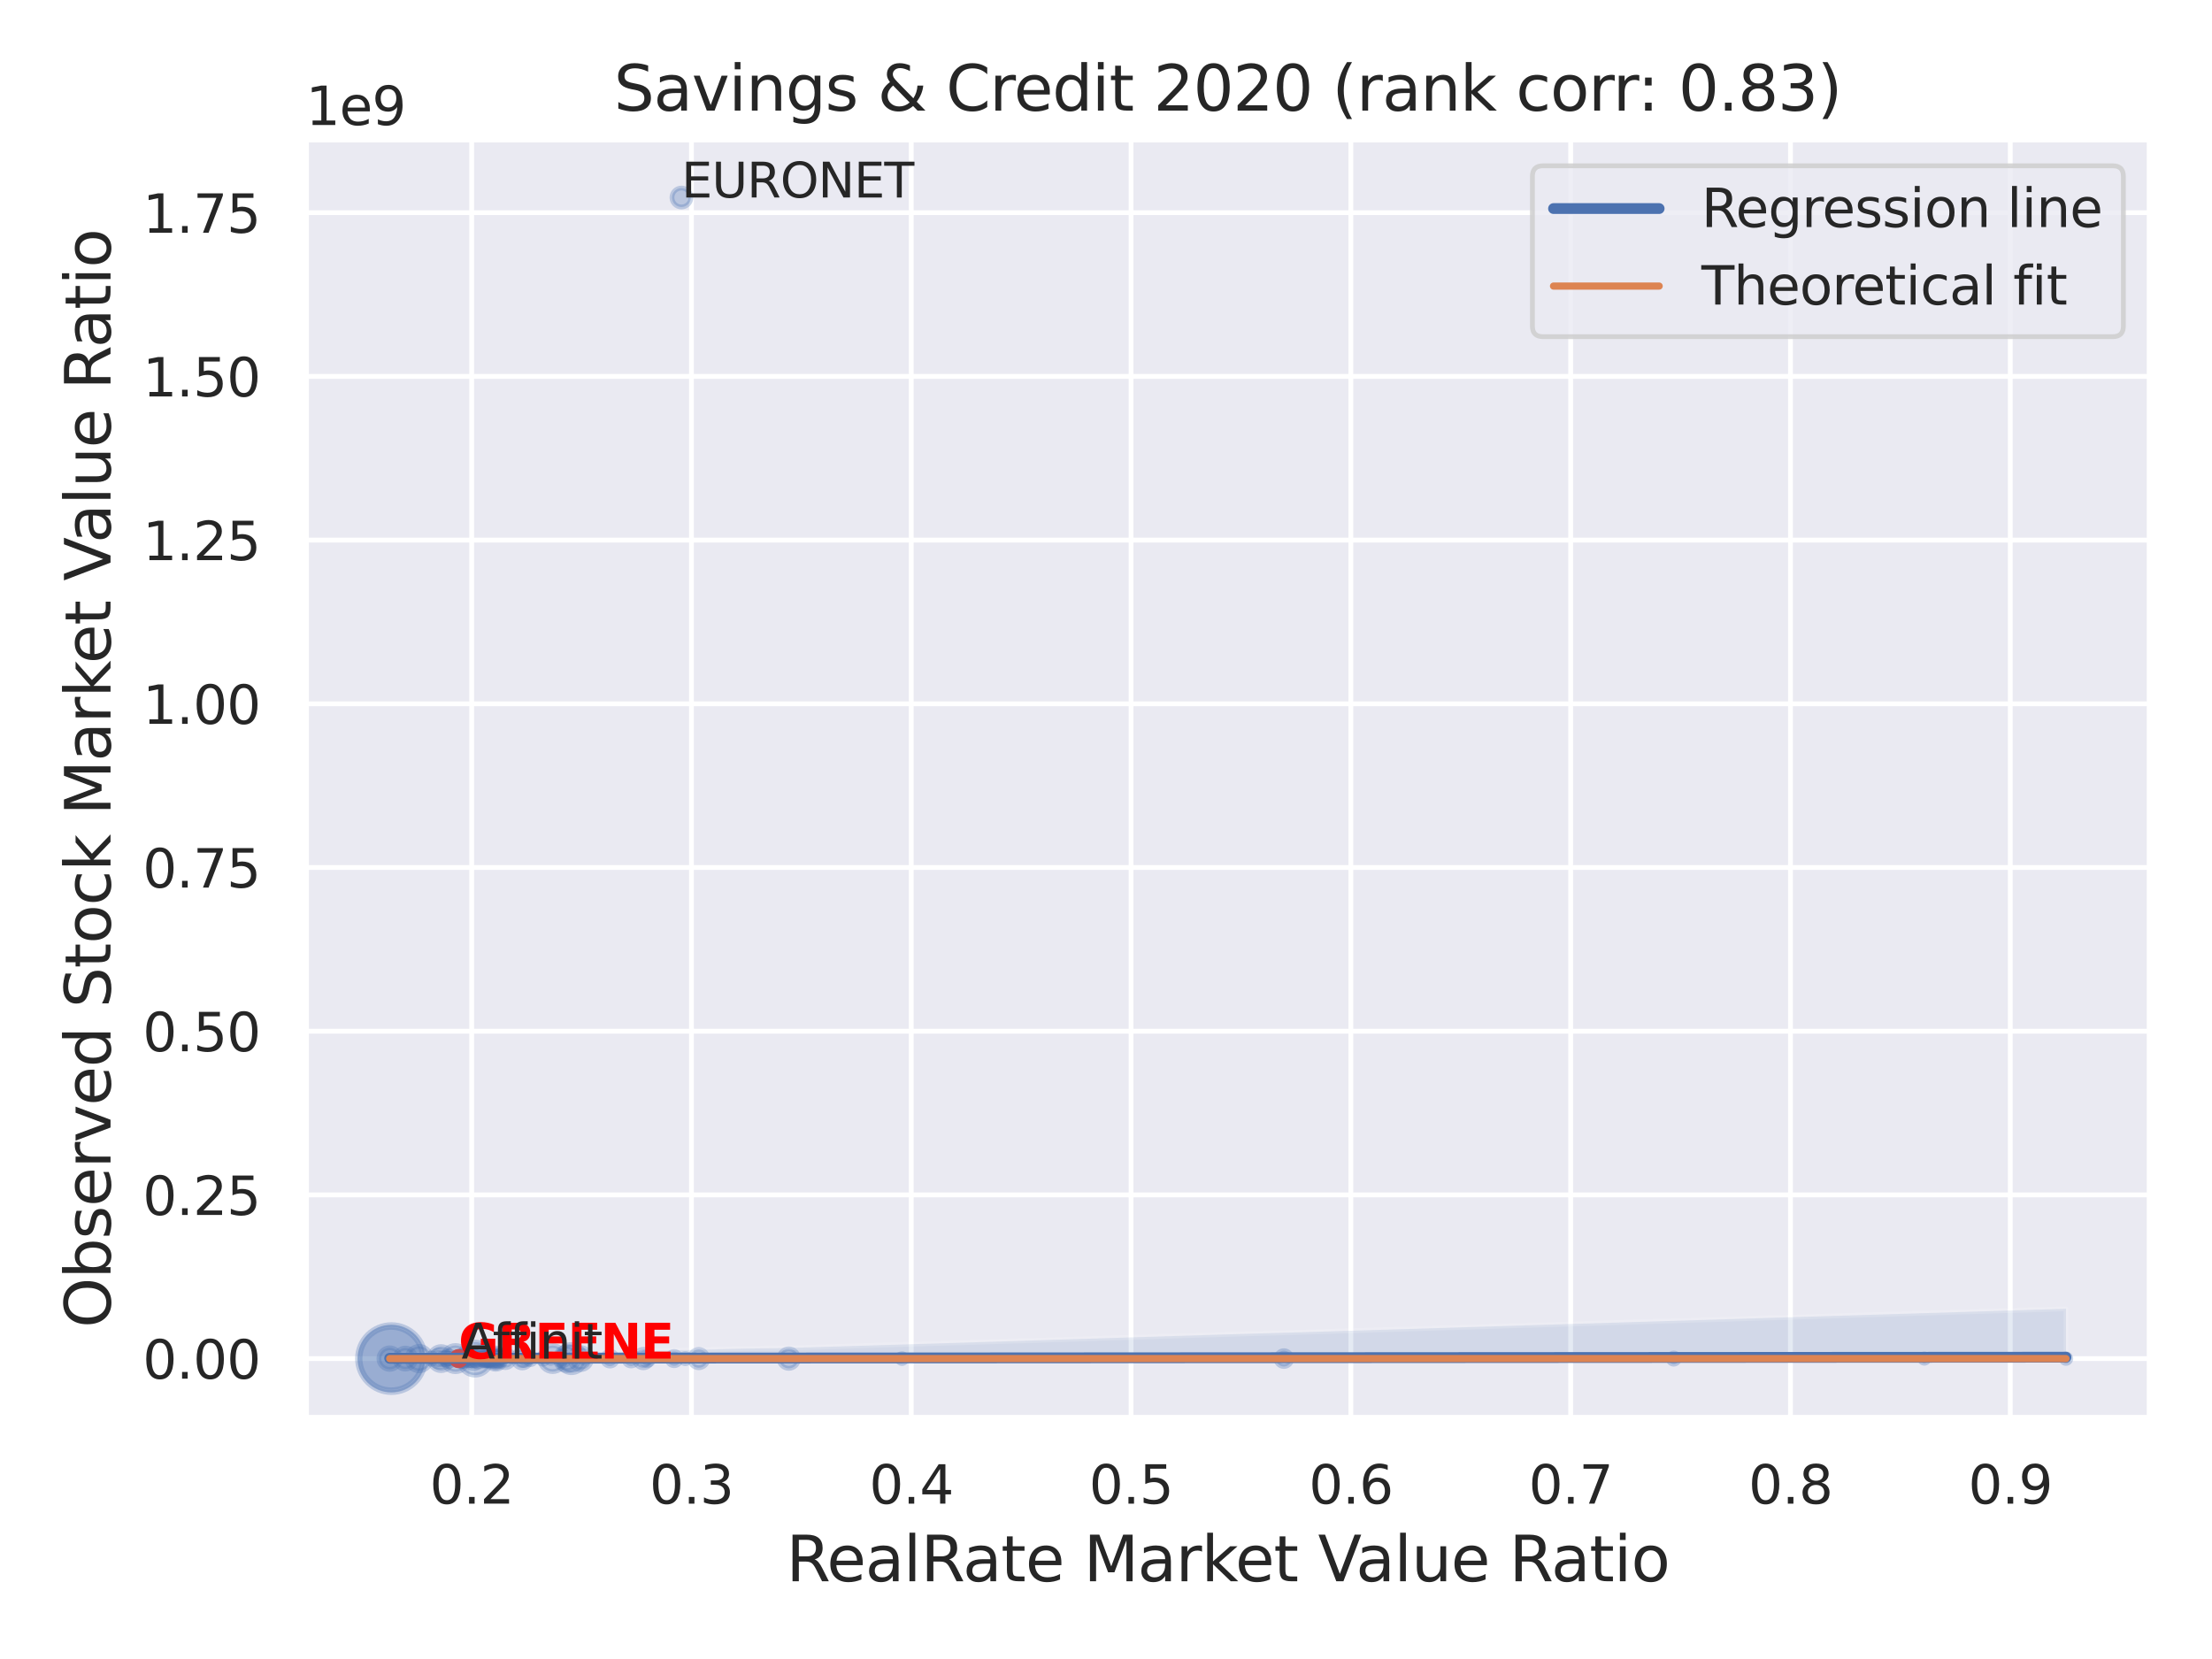 <?xml version="1.0" encoding="utf-8" standalone="no"?>
<!DOCTYPE svg PUBLIC "-//W3C//DTD SVG 1.1//EN"
  "http://www.w3.org/Graphics/SVG/1.1/DTD/svg11.dtd">
<svg xmlns:xlink="http://www.w3.org/1999/xlink" width="460.8pt" height="345.6pt" viewBox="0 0 460.8 345.6" xmlns="http://www.w3.org/2000/svg" version="1.1">
 <defs>
  <style type="text/css">*{stroke-linejoin: round; stroke-linecap: butt}</style>
 </defs>
 <g id="figure_1">
  <g id="patch_1">
   <path d="M 0 345.6 
L 460.8 345.6 
L 460.8 0 
L 0 0 
z
" style="fill: #ffffff"/>
  </g>
  <g id="axes_1">
   <g id="patch_2">
    <path d="M 63.72 295.38 
L 447.84 295.38 
L 447.84 29.04 
L 63.72 29.04 
z
" style="fill: #eaeaf2"/>
   </g>
   <g id="matplotlib.axis_1">
    <g id="xtick_1">
     <g id="line2d_1">
      <path d="M 98.257 295.38 
L 98.257 29.04 
" clip-path="url(#pe89112ceb1)" style="fill: none; stroke: #ffffff; stroke-linecap: round"/>
     </g>
     <g id="text_1">
      <!-- 0.2 -->
      <g style="fill: #262626" transform="translate(89.51 313.238) scale(0.11 -0.11)">
       <defs>
        <path id="DejaVuSans-30" d="M 2034 4250 
Q 1547 4250 1301 3770 
Q 1056 3291 1056 2328 
Q 1056 1369 1301 889 
Q 1547 409 2034 409 
Q 2525 409 2770 889 
Q 3016 1369 3016 2328 
Q 3016 3291 2770 3770 
Q 2525 4250 2034 4250 
z
M 2034 4750 
Q 2819 4750 3233 4129 
Q 3647 3509 3647 2328 
Q 3647 1150 3233 529 
Q 2819 -91 2034 -91 
Q 1250 -91 836 529 
Q 422 1150 422 2328 
Q 422 3509 836 4129 
Q 1250 4750 2034 4750 
z
" transform="scale(0.016)"/>
        <path id="DejaVuSans-2e" d="M 684 794 
L 1344 794 
L 1344 0 
L 684 0 
L 684 794 
z
" transform="scale(0.016)"/>
        <path id="DejaVuSans-32" d="M 1228 531 
L 3431 531 
L 3431 0 
L 469 0 
L 469 531 
Q 828 903 1448 1529 
Q 2069 2156 2228 2338 
Q 2531 2678 2651 2914 
Q 2772 3150 2772 3378 
Q 2772 3750 2511 3984 
Q 2250 4219 1831 4219 
Q 1534 4219 1204 4116 
Q 875 4013 500 3803 
L 500 4441 
Q 881 4594 1212 4672 
Q 1544 4750 1819 4750 
Q 2544 4750 2975 4387 
Q 3406 4025 3406 3419 
Q 3406 3131 3298 2873 
Q 3191 2616 2906 2266 
Q 2828 2175 2409 1742 
Q 1991 1309 1228 531 
z
" transform="scale(0.016)"/>
       </defs>
       <use xlink:href="#DejaVuSans-30"/>
       <use xlink:href="#DejaVuSans-2e" x="63.623"/>
       <use xlink:href="#DejaVuSans-32" x="95.41"/>
      </g>
     </g>
    </g>
    <g id="xtick_2">
     <g id="line2d_2">
      <path d="M 144.045 295.38 
L 144.045 29.04 
" clip-path="url(#pe89112ceb1)" style="fill: none; stroke: #ffffff; stroke-linecap: round"/>
     </g>
     <g id="text_2">
      <!-- 0.3 -->
      <g style="fill: #262626" transform="translate(135.298 313.238) scale(0.11 -0.11)">
       <defs>
        <path id="DejaVuSans-33" d="M 2597 2516 
Q 3050 2419 3304 2112 
Q 3559 1806 3559 1356 
Q 3559 666 3084 287 
Q 2609 -91 1734 -91 
Q 1441 -91 1130 -33 
Q 819 25 488 141 
L 488 750 
Q 750 597 1062 519 
Q 1375 441 1716 441 
Q 2309 441 2620 675 
Q 2931 909 2931 1356 
Q 2931 1769 2642 2001 
Q 2353 2234 1838 2234 
L 1294 2234 
L 1294 2753 
L 1863 2753 
Q 2328 2753 2575 2939 
Q 2822 3125 2822 3475 
Q 2822 3834 2567 4026 
Q 2313 4219 1838 4219 
Q 1578 4219 1281 4162 
Q 984 4106 628 3988 
L 628 4550 
Q 988 4650 1302 4700 
Q 1616 4750 1894 4750 
Q 2613 4750 3031 4423 
Q 3450 4097 3450 3541 
Q 3450 3153 3228 2886 
Q 3006 2619 2597 2516 
z
" transform="scale(0.016)"/>
       </defs>
       <use xlink:href="#DejaVuSans-30"/>
       <use xlink:href="#DejaVuSans-2e" x="63.623"/>
       <use xlink:href="#DejaVuSans-33" x="95.41"/>
      </g>
     </g>
    </g>
    <g id="xtick_3">
     <g id="line2d_3">
      <path d="M 189.833 295.38 
L 189.833 29.04 
" clip-path="url(#pe89112ceb1)" style="fill: none; stroke: #ffffff; stroke-linecap: round"/>
     </g>
     <g id="text_3">
      <!-- 0.4 -->
      <g style="fill: #262626" transform="translate(181.086 313.238) scale(0.11 -0.11)">
       <defs>
        <path id="DejaVuSans-34" d="M 2419 4116 
L 825 1625 
L 2419 1625 
L 2419 4116 
z
M 2253 4666 
L 3047 4666 
L 3047 1625 
L 3713 1625 
L 3713 1100 
L 3047 1100 
L 3047 0 
L 2419 0 
L 2419 1100 
L 313 1100 
L 313 1709 
L 2253 4666 
z
" transform="scale(0.016)"/>
       </defs>
       <use xlink:href="#DejaVuSans-30"/>
       <use xlink:href="#DejaVuSans-2e" x="63.623"/>
       <use xlink:href="#DejaVuSans-34" x="95.41"/>
      </g>
     </g>
    </g>
    <g id="xtick_4">
     <g id="line2d_4">
      <path d="M 235.621 295.38 
L 235.621 29.04 
" clip-path="url(#pe89112ceb1)" style="fill: none; stroke: #ffffff; stroke-linecap: round"/>
     </g>
     <g id="text_4">
      <!-- 0.5 -->
      <g style="fill: #262626" transform="translate(226.874 313.238) scale(0.11 -0.11)">
       <defs>
        <path id="DejaVuSans-35" d="M 691 4666 
L 3169 4666 
L 3169 4134 
L 1269 4134 
L 1269 2991 
Q 1406 3038 1543 3061 
Q 1681 3084 1819 3084 
Q 2600 3084 3056 2656 
Q 3513 2228 3513 1497 
Q 3513 744 3044 326 
Q 2575 -91 1722 -91 
Q 1428 -91 1123 -41 
Q 819 9 494 109 
L 494 744 
Q 775 591 1075 516 
Q 1375 441 1709 441 
Q 2250 441 2565 725 
Q 2881 1009 2881 1497 
Q 2881 1984 2565 2268 
Q 2250 2553 1709 2553 
Q 1456 2553 1204 2497 
Q 953 2441 691 2322 
L 691 4666 
z
" transform="scale(0.016)"/>
       </defs>
       <use xlink:href="#DejaVuSans-30"/>
       <use xlink:href="#DejaVuSans-2e" x="63.623"/>
       <use xlink:href="#DejaVuSans-35" x="95.41"/>
      </g>
     </g>
    </g>
    <g id="xtick_5">
     <g id="line2d_5">
      <path d="M 281.408 295.38 
L 281.408 29.04 
" clip-path="url(#pe89112ceb1)" style="fill: none; stroke: #ffffff; stroke-linecap: round"/>
     </g>
     <g id="text_5">
      <!-- 0.6 -->
      <g style="fill: #262626" transform="translate(272.662 313.238) scale(0.11 -0.11)">
       <defs>
        <path id="DejaVuSans-36" d="M 2113 2584 
Q 1688 2584 1439 2293 
Q 1191 2003 1191 1497 
Q 1191 994 1439 701 
Q 1688 409 2113 409 
Q 2538 409 2786 701 
Q 3034 994 3034 1497 
Q 3034 2003 2786 2293 
Q 2538 2584 2113 2584 
z
M 3366 4563 
L 3366 3988 
Q 3128 4100 2886 4159 
Q 2644 4219 2406 4219 
Q 1781 4219 1451 3797 
Q 1122 3375 1075 2522 
Q 1259 2794 1537 2939 
Q 1816 3084 2150 3084 
Q 2853 3084 3261 2657 
Q 3669 2231 3669 1497 
Q 3669 778 3244 343 
Q 2819 -91 2113 -91 
Q 1303 -91 875 529 
Q 447 1150 447 2328 
Q 447 3434 972 4092 
Q 1497 4750 2381 4750 
Q 2619 4750 2861 4703 
Q 3103 4656 3366 4563 
z
" transform="scale(0.016)"/>
       </defs>
       <use xlink:href="#DejaVuSans-30"/>
       <use xlink:href="#DejaVuSans-2e" x="63.623"/>
       <use xlink:href="#DejaVuSans-36" x="95.41"/>
      </g>
     </g>
    </g>
    <g id="xtick_6">
     <g id="line2d_6">
      <path d="M 327.196 295.38 
L 327.196 29.04 
" clip-path="url(#pe89112ceb1)" style="fill: none; stroke: #ffffff; stroke-linecap: round"/>
     </g>
     <g id="text_6">
      <!-- 0.7 -->
      <g style="fill: #262626" transform="translate(318.45 313.238) scale(0.11 -0.11)">
       <defs>
        <path id="DejaVuSans-37" d="M 525 4666 
L 3525 4666 
L 3525 4397 
L 1831 0 
L 1172 0 
L 2766 4134 
L 525 4134 
L 525 4666 
z
" transform="scale(0.016)"/>
       </defs>
       <use xlink:href="#DejaVuSans-30"/>
       <use xlink:href="#DejaVuSans-2e" x="63.623"/>
       <use xlink:href="#DejaVuSans-37" x="95.41"/>
      </g>
     </g>
    </g>
    <g id="xtick_7">
     <g id="line2d_7">
      <path d="M 372.984 295.38 
L 372.984 29.04 
" clip-path="url(#pe89112ceb1)" style="fill: none; stroke: #ffffff; stroke-linecap: round"/>
     </g>
     <g id="text_7">
      <!-- 0.8 -->
      <g style="fill: #262626" transform="translate(364.237 313.238) scale(0.11 -0.11)">
       <defs>
        <path id="DejaVuSans-38" d="M 2034 2216 
Q 1584 2216 1326 1975 
Q 1069 1734 1069 1313 
Q 1069 891 1326 650 
Q 1584 409 2034 409 
Q 2484 409 2743 651 
Q 3003 894 3003 1313 
Q 3003 1734 2745 1975 
Q 2488 2216 2034 2216 
z
M 1403 2484 
Q 997 2584 770 2862 
Q 544 3141 544 3541 
Q 544 4100 942 4425 
Q 1341 4750 2034 4750 
Q 2731 4750 3128 4425 
Q 3525 4100 3525 3541 
Q 3525 3141 3298 2862 
Q 3072 2584 2669 2484 
Q 3125 2378 3379 2068 
Q 3634 1759 3634 1313 
Q 3634 634 3220 271 
Q 2806 -91 2034 -91 
Q 1263 -91 848 271 
Q 434 634 434 1313 
Q 434 1759 690 2068 
Q 947 2378 1403 2484 
z
M 1172 3481 
Q 1172 3119 1398 2916 
Q 1625 2713 2034 2713 
Q 2441 2713 2670 2916 
Q 2900 3119 2900 3481 
Q 2900 3844 2670 4047 
Q 2441 4250 2034 4250 
Q 1625 4250 1398 4047 
Q 1172 3844 1172 3481 
z
" transform="scale(0.016)"/>
       </defs>
       <use xlink:href="#DejaVuSans-30"/>
       <use xlink:href="#DejaVuSans-2e" x="63.623"/>
       <use xlink:href="#DejaVuSans-38" x="95.41"/>
      </g>
     </g>
    </g>
    <g id="xtick_8">
     <g id="line2d_8">
      <path d="M 418.772 295.38 
L 418.772 29.04 
" clip-path="url(#pe89112ceb1)" style="fill: none; stroke: #ffffff; stroke-linecap: round"/>
     </g>
     <g id="text_8">
      <!-- 0.9 -->
      <g style="fill: #262626" transform="translate(410.025 313.238) scale(0.11 -0.11)">
       <defs>
        <path id="DejaVuSans-39" d="M 703 97 
L 703 672 
Q 941 559 1184 500 
Q 1428 441 1663 441 
Q 2288 441 2617 861 
Q 2947 1281 2994 2138 
Q 2813 1869 2534 1725 
Q 2256 1581 1919 1581 
Q 1219 1581 811 2004 
Q 403 2428 403 3163 
Q 403 3881 828 4315 
Q 1253 4750 1959 4750 
Q 2769 4750 3195 4129 
Q 3622 3509 3622 2328 
Q 3622 1225 3098 567 
Q 2575 -91 1691 -91 
Q 1453 -91 1209 -44 
Q 966 3 703 97 
z
M 1959 2075 
Q 2384 2075 2632 2365 
Q 2881 2656 2881 3163 
Q 2881 3666 2632 3958 
Q 2384 4250 1959 4250 
Q 1534 4250 1286 3958 
Q 1038 3666 1038 3163 
Q 1038 2656 1286 2365 
Q 1534 2075 1959 2075 
z
" transform="scale(0.016)"/>
       </defs>
       <use xlink:href="#DejaVuSans-30"/>
       <use xlink:href="#DejaVuSans-2e" x="63.623"/>
       <use xlink:href="#DejaVuSans-39" x="95.41"/>
      </g>
     </g>
    </g>
    <g id="text_9">
     <!-- RealRate Market Value Ratio -->
     <g style="fill: #262626" transform="translate(163.794 329.404) scale(0.13 -0.13)">
      <defs>
       <path id="DejaVuSans-52" d="M 2841 2188 
Q 3044 2119 3236 1894 
Q 3428 1669 3622 1275 
L 4263 0 
L 3584 0 
L 2988 1197 
Q 2756 1666 2539 1819 
Q 2322 1972 1947 1972 
L 1259 1972 
L 1259 0 
L 628 0 
L 628 4666 
L 2053 4666 
Q 2853 4666 3247 4331 
Q 3641 3997 3641 3322 
Q 3641 2881 3436 2590 
Q 3231 2300 2841 2188 
z
M 1259 4147 
L 1259 2491 
L 2053 2491 
Q 2509 2491 2742 2702 
Q 2975 2913 2975 3322 
Q 2975 3731 2742 3939 
Q 2509 4147 2053 4147 
L 1259 4147 
z
" transform="scale(0.016)"/>
       <path id="DejaVuSans-65" d="M 3597 1894 
L 3597 1613 
L 953 1613 
Q 991 1019 1311 708 
Q 1631 397 2203 397 
Q 2534 397 2845 478 
Q 3156 559 3463 722 
L 3463 178 
Q 3153 47 2828 -22 
Q 2503 -91 2169 -91 
Q 1331 -91 842 396 
Q 353 884 353 1716 
Q 353 2575 817 3079 
Q 1281 3584 2069 3584 
Q 2775 3584 3186 3129 
Q 3597 2675 3597 1894 
z
M 3022 2063 
Q 3016 2534 2758 2815 
Q 2500 3097 2075 3097 
Q 1594 3097 1305 2825 
Q 1016 2553 972 2059 
L 3022 2063 
z
" transform="scale(0.016)"/>
       <path id="DejaVuSans-61" d="M 2194 1759 
Q 1497 1759 1228 1600 
Q 959 1441 959 1056 
Q 959 750 1161 570 
Q 1363 391 1709 391 
Q 2188 391 2477 730 
Q 2766 1069 2766 1631 
L 2766 1759 
L 2194 1759 
z
M 3341 1997 
L 3341 0 
L 2766 0 
L 2766 531 
Q 2569 213 2275 61 
Q 1981 -91 1556 -91 
Q 1019 -91 701 211 
Q 384 513 384 1019 
Q 384 1609 779 1909 
Q 1175 2209 1959 2209 
L 2766 2209 
L 2766 2266 
Q 2766 2663 2505 2880 
Q 2244 3097 1772 3097 
Q 1472 3097 1187 3025 
Q 903 2953 641 2809 
L 641 3341 
Q 956 3463 1253 3523 
Q 1550 3584 1831 3584 
Q 2591 3584 2966 3190 
Q 3341 2797 3341 1997 
z
" transform="scale(0.016)"/>
       <path id="DejaVuSans-6c" d="M 603 4863 
L 1178 4863 
L 1178 0 
L 603 0 
L 603 4863 
z
" transform="scale(0.016)"/>
       <path id="DejaVuSans-74" d="M 1172 4494 
L 1172 3500 
L 2356 3500 
L 2356 3053 
L 1172 3053 
L 1172 1153 
Q 1172 725 1289 603 
Q 1406 481 1766 481 
L 2356 481 
L 2356 0 
L 1766 0 
Q 1100 0 847 248 
Q 594 497 594 1153 
L 594 3053 
L 172 3053 
L 172 3500 
L 594 3500 
L 594 4494 
L 1172 4494 
z
" transform="scale(0.016)"/>
       <path id="DejaVuSans-20" transform="scale(0.016)"/>
       <path id="DejaVuSans-4d" d="M 628 4666 
L 1569 4666 
L 2759 1491 
L 3956 4666 
L 4897 4666 
L 4897 0 
L 4281 0 
L 4281 4097 
L 3078 897 
L 2444 897 
L 1241 4097 
L 1241 0 
L 628 0 
L 628 4666 
z
" transform="scale(0.016)"/>
       <path id="DejaVuSans-72" d="M 2631 2963 
Q 2534 3019 2420 3045 
Q 2306 3072 2169 3072 
Q 1681 3072 1420 2755 
Q 1159 2438 1159 1844 
L 1159 0 
L 581 0 
L 581 3500 
L 1159 3500 
L 1159 2956 
Q 1341 3275 1631 3429 
Q 1922 3584 2338 3584 
Q 2397 3584 2469 3576 
Q 2541 3569 2628 3553 
L 2631 2963 
z
" transform="scale(0.016)"/>
       <path id="DejaVuSans-6b" d="M 581 4863 
L 1159 4863 
L 1159 1991 
L 2875 3500 
L 3609 3500 
L 1753 1863 
L 3688 0 
L 2938 0 
L 1159 1709 
L 1159 0 
L 581 0 
L 581 4863 
z
" transform="scale(0.016)"/>
       <path id="DejaVuSans-56" d="M 1831 0 
L 50 4666 
L 709 4666 
L 2188 738 
L 3669 4666 
L 4325 4666 
L 2547 0 
L 1831 0 
z
" transform="scale(0.016)"/>
       <path id="DejaVuSans-75" d="M 544 1381 
L 544 3500 
L 1119 3500 
L 1119 1403 
Q 1119 906 1312 657 
Q 1506 409 1894 409 
Q 2359 409 2629 706 
Q 2900 1003 2900 1516 
L 2900 3500 
L 3475 3500 
L 3475 0 
L 2900 0 
L 2900 538 
Q 2691 219 2414 64 
Q 2138 -91 1772 -91 
Q 1169 -91 856 284 
Q 544 659 544 1381 
z
M 1991 3584 
L 1991 3584 
z
" transform="scale(0.016)"/>
       <path id="DejaVuSans-69" d="M 603 3500 
L 1178 3500 
L 1178 0 
L 603 0 
L 603 3500 
z
M 603 4863 
L 1178 4863 
L 1178 4134 
L 603 4134 
L 603 4863 
z
" transform="scale(0.016)"/>
       <path id="DejaVuSans-6f" d="M 1959 3097 
Q 1497 3097 1228 2736 
Q 959 2375 959 1747 
Q 959 1119 1226 758 
Q 1494 397 1959 397 
Q 2419 397 2687 759 
Q 2956 1122 2956 1747 
Q 2956 2369 2687 2733 
Q 2419 3097 1959 3097 
z
M 1959 3584 
Q 2709 3584 3137 3096 
Q 3566 2609 3566 1747 
Q 3566 888 3137 398 
Q 2709 -91 1959 -91 
Q 1206 -91 779 398 
Q 353 888 353 1747 
Q 353 2609 779 3096 
Q 1206 3584 1959 3584 
z
" transform="scale(0.016)"/>
      </defs>
      <use xlink:href="#DejaVuSans-52"/>
      <use xlink:href="#DejaVuSans-65" x="64.982"/>
      <use xlink:href="#DejaVuSans-61" x="126.506"/>
      <use xlink:href="#DejaVuSans-6c" x="187.785"/>
      <use xlink:href="#DejaVuSans-52" x="215.568"/>
      <use xlink:href="#DejaVuSans-61" x="282.801"/>
      <use xlink:href="#DejaVuSans-74" x="344.08"/>
      <use xlink:href="#DejaVuSans-65" x="383.289"/>
      <use xlink:href="#DejaVuSans-20" x="444.812"/>
      <use xlink:href="#DejaVuSans-4d" x="476.6"/>
      <use xlink:href="#DejaVuSans-61" x="562.879"/>
      <use xlink:href="#DejaVuSans-72" x="624.158"/>
      <use xlink:href="#DejaVuSans-6b" x="665.271"/>
      <use xlink:href="#DejaVuSans-65" x="719.557"/>
      <use xlink:href="#DejaVuSans-74" x="781.08"/>
      <use xlink:href="#DejaVuSans-20" x="820.289"/>
      <use xlink:href="#DejaVuSans-56" x="852.076"/>
      <use xlink:href="#DejaVuSans-61" x="912.734"/>
      <use xlink:href="#DejaVuSans-6c" x="974.014"/>
      <use xlink:href="#DejaVuSans-75" x="1001.797"/>
      <use xlink:href="#DejaVuSans-65" x="1065.176"/>
      <use xlink:href="#DejaVuSans-20" x="1126.699"/>
      <use xlink:href="#DejaVuSans-52" x="1158.486"/>
      <use xlink:href="#DejaVuSans-61" x="1225.719"/>
      <use xlink:href="#DejaVuSans-74" x="1286.998"/>
      <use xlink:href="#DejaVuSans-69" x="1326.207"/>
      <use xlink:href="#DejaVuSans-6f" x="1353.99"/>
     </g>
    </g>
   </g>
   <g id="matplotlib.axis_2">
    <g id="ytick_1">
     <g id="line2d_9">
      <path d="M 63.72 283.02 
L 447.84 283.02 
" clip-path="url(#pe89112ceb1)" style="fill: none; stroke: #ffffff; stroke-linecap: round"/>
     </g>
     <g id="text_10">
      <!-- 0.00 -->
      <g style="fill: #262626" transform="translate(29.728 287.2) scale(0.11 -0.11)">
       <use xlink:href="#DejaVuSans-30"/>
       <use xlink:href="#DejaVuSans-2e" x="63.623"/>
       <use xlink:href="#DejaVuSans-30" x="95.41"/>
       <use xlink:href="#DejaVuSans-30" x="159.033"/>
      </g>
     </g>
    </g>
    <g id="ytick_2">
     <g id="line2d_10">
      <path d="M 63.72 248.918 
L 447.84 248.918 
" clip-path="url(#pe89112ceb1)" style="fill: none; stroke: #ffffff; stroke-linecap: round"/>
     </g>
     <g id="text_11">
      <!-- 0.25 -->
      <g style="fill: #262626" transform="translate(29.728 253.098) scale(0.11 -0.11)">
       <use xlink:href="#DejaVuSans-30"/>
       <use xlink:href="#DejaVuSans-2e" x="63.623"/>
       <use xlink:href="#DejaVuSans-32" x="95.41"/>
       <use xlink:href="#DejaVuSans-35" x="159.033"/>
      </g>
     </g>
    </g>
    <g id="ytick_3">
     <g id="line2d_11">
      <path d="M 63.72 214.817 
L 447.84 214.817 
" clip-path="url(#pe89112ceb1)" style="fill: none; stroke: #ffffff; stroke-linecap: round"/>
     </g>
     <g id="text_12">
      <!-- 0.50 -->
      <g style="fill: #262626" transform="translate(29.728 218.996) scale(0.11 -0.11)">
       <use xlink:href="#DejaVuSans-30"/>
       <use xlink:href="#DejaVuSans-2e" x="63.623"/>
       <use xlink:href="#DejaVuSans-35" x="95.41"/>
       <use xlink:href="#DejaVuSans-30" x="159.033"/>
      </g>
     </g>
    </g>
    <g id="ytick_4">
     <g id="line2d_12">
      <path d="M 63.72 180.715 
L 447.84 180.715 
" clip-path="url(#pe89112ceb1)" style="fill: none; stroke: #ffffff; stroke-linecap: round"/>
     </g>
     <g id="text_13">
      <!-- 0.75 -->
      <g style="fill: #262626" transform="translate(29.728 184.894) scale(0.11 -0.11)">
       <use xlink:href="#DejaVuSans-30"/>
       <use xlink:href="#DejaVuSans-2e" x="63.623"/>
       <use xlink:href="#DejaVuSans-37" x="95.41"/>
       <use xlink:href="#DejaVuSans-35" x="159.033"/>
      </g>
     </g>
    </g>
    <g id="ytick_5">
     <g id="line2d_13">
      <path d="M 63.72 146.613 
L 447.84 146.613 
" clip-path="url(#pe89112ceb1)" style="fill: none; stroke: #ffffff; stroke-linecap: round"/>
     </g>
     <g id="text_14">
      <!-- 1.00 -->
      <g style="fill: #262626" transform="translate(29.728 150.792) scale(0.11 -0.11)">
       <defs>
        <path id="DejaVuSans-31" d="M 794 531 
L 1825 531 
L 1825 4091 
L 703 3866 
L 703 4441 
L 1819 4666 
L 2450 4666 
L 2450 531 
L 3481 531 
L 3481 0 
L 794 0 
L 794 531 
z
" transform="scale(0.016)"/>
       </defs>
       <use xlink:href="#DejaVuSans-31"/>
       <use xlink:href="#DejaVuSans-2e" x="63.623"/>
       <use xlink:href="#DejaVuSans-30" x="95.41"/>
       <use xlink:href="#DejaVuSans-30" x="159.033"/>
      </g>
     </g>
    </g>
    <g id="ytick_6">
     <g id="line2d_14">
      <path d="M 63.72 112.511 
L 447.84 112.511 
" clip-path="url(#pe89112ceb1)" style="fill: none; stroke: #ffffff; stroke-linecap: round"/>
     </g>
     <g id="text_15">
      <!-- 1.25 -->
      <g style="fill: #262626" transform="translate(29.728 116.69) scale(0.11 -0.11)">
       <use xlink:href="#DejaVuSans-31"/>
       <use xlink:href="#DejaVuSans-2e" x="63.623"/>
       <use xlink:href="#DejaVuSans-32" x="95.41"/>
       <use xlink:href="#DejaVuSans-35" x="159.033"/>
      </g>
     </g>
    </g>
    <g id="ytick_7">
     <g id="line2d_15">
      <path d="M 63.72 78.409 
L 447.84 78.409 
" clip-path="url(#pe89112ceb1)" style="fill: none; stroke: #ffffff; stroke-linecap: round"/>
     </g>
     <g id="text_16">
      <!-- 1.50 -->
      <g style="fill: #262626" transform="translate(29.728 82.588) scale(0.11 -0.11)">
       <use xlink:href="#DejaVuSans-31"/>
       <use xlink:href="#DejaVuSans-2e" x="63.623"/>
       <use xlink:href="#DejaVuSans-35" x="95.41"/>
       <use xlink:href="#DejaVuSans-30" x="159.033"/>
      </g>
     </g>
    </g>
    <g id="ytick_8">
     <g id="line2d_16">
      <path d="M 63.72 44.307 
L 447.84 44.307 
" clip-path="url(#pe89112ceb1)" style="fill: none; stroke: #ffffff; stroke-linecap: round"/>
     </g>
     <g id="text_17">
      <!-- 1.75 -->
      <g style="fill: #262626" transform="translate(29.728 48.486) scale(0.11 -0.11)">
       <use xlink:href="#DejaVuSans-31"/>
       <use xlink:href="#DejaVuSans-2e" x="63.623"/>
       <use xlink:href="#DejaVuSans-37" x="95.41"/>
       <use xlink:href="#DejaVuSans-35" x="159.033"/>
      </g>
     </g>
    </g>
    <g id="text_18">
     <!-- Observed Stock Market Value Ratio -->
     <g style="fill: #262626" transform="translate(23.024 276.612) rotate(-90) scale(0.13 -0.13)">
      <defs>
       <path id="DejaVuSans-4f" d="M 2522 4238 
Q 1834 4238 1429 3725 
Q 1025 3213 1025 2328 
Q 1025 1447 1429 934 
Q 1834 422 2522 422 
Q 3209 422 3611 934 
Q 4013 1447 4013 2328 
Q 4013 3213 3611 3725 
Q 3209 4238 2522 4238 
z
M 2522 4750 
Q 3503 4750 4090 4092 
Q 4678 3434 4678 2328 
Q 4678 1225 4090 567 
Q 3503 -91 2522 -91 
Q 1538 -91 948 565 
Q 359 1222 359 2328 
Q 359 3434 948 4092 
Q 1538 4750 2522 4750 
z
" transform="scale(0.016)"/>
       <path id="DejaVuSans-62" d="M 3116 1747 
Q 3116 2381 2855 2742 
Q 2594 3103 2138 3103 
Q 1681 3103 1420 2742 
Q 1159 2381 1159 1747 
Q 1159 1113 1420 752 
Q 1681 391 2138 391 
Q 2594 391 2855 752 
Q 3116 1113 3116 1747 
z
M 1159 2969 
Q 1341 3281 1617 3432 
Q 1894 3584 2278 3584 
Q 2916 3584 3314 3078 
Q 3713 2572 3713 1747 
Q 3713 922 3314 415 
Q 2916 -91 2278 -91 
Q 1894 -91 1617 61 
Q 1341 213 1159 525 
L 1159 0 
L 581 0 
L 581 4863 
L 1159 4863 
L 1159 2969 
z
" transform="scale(0.016)"/>
       <path id="DejaVuSans-73" d="M 2834 3397 
L 2834 2853 
Q 2591 2978 2328 3040 
Q 2066 3103 1784 3103 
Q 1356 3103 1142 2972 
Q 928 2841 928 2578 
Q 928 2378 1081 2264 
Q 1234 2150 1697 2047 
L 1894 2003 
Q 2506 1872 2764 1633 
Q 3022 1394 3022 966 
Q 3022 478 2636 193 
Q 2250 -91 1575 -91 
Q 1294 -91 989 -36 
Q 684 19 347 128 
L 347 722 
Q 666 556 975 473 
Q 1284 391 1588 391 
Q 1994 391 2212 530 
Q 2431 669 2431 922 
Q 2431 1156 2273 1281 
Q 2116 1406 1581 1522 
L 1381 1569 
Q 847 1681 609 1914 
Q 372 2147 372 2553 
Q 372 3047 722 3315 
Q 1072 3584 1716 3584 
Q 2034 3584 2315 3537 
Q 2597 3491 2834 3397 
z
" transform="scale(0.016)"/>
       <path id="DejaVuSans-76" d="M 191 3500 
L 800 3500 
L 1894 563 
L 2988 3500 
L 3597 3500 
L 2284 0 
L 1503 0 
L 191 3500 
z
" transform="scale(0.016)"/>
       <path id="DejaVuSans-64" d="M 2906 2969 
L 2906 4863 
L 3481 4863 
L 3481 0 
L 2906 0 
L 2906 525 
Q 2725 213 2448 61 
Q 2172 -91 1784 -91 
Q 1150 -91 751 415 
Q 353 922 353 1747 
Q 353 2572 751 3078 
Q 1150 3584 1784 3584 
Q 2172 3584 2448 3432 
Q 2725 3281 2906 2969 
z
M 947 1747 
Q 947 1113 1208 752 
Q 1469 391 1925 391 
Q 2381 391 2643 752 
Q 2906 1113 2906 1747 
Q 2906 2381 2643 2742 
Q 2381 3103 1925 3103 
Q 1469 3103 1208 2742 
Q 947 2381 947 1747 
z
" transform="scale(0.016)"/>
       <path id="DejaVuSans-53" d="M 3425 4513 
L 3425 3897 
Q 3066 4069 2747 4153 
Q 2428 4238 2131 4238 
Q 1616 4238 1336 4038 
Q 1056 3838 1056 3469 
Q 1056 3159 1242 3001 
Q 1428 2844 1947 2747 
L 2328 2669 
Q 3034 2534 3370 2195 
Q 3706 1856 3706 1288 
Q 3706 609 3251 259 
Q 2797 -91 1919 -91 
Q 1588 -91 1214 -16 
Q 841 59 441 206 
L 441 856 
Q 825 641 1194 531 
Q 1563 422 1919 422 
Q 2459 422 2753 634 
Q 3047 847 3047 1241 
Q 3047 1584 2836 1778 
Q 2625 1972 2144 2069 
L 1759 2144 
Q 1053 2284 737 2584 
Q 422 2884 422 3419 
Q 422 4038 858 4394 
Q 1294 4750 2059 4750 
Q 2388 4750 2728 4690 
Q 3069 4631 3425 4513 
z
" transform="scale(0.016)"/>
       <path id="DejaVuSans-63" d="M 3122 3366 
L 3122 2828 
Q 2878 2963 2633 3030 
Q 2388 3097 2138 3097 
Q 1578 3097 1268 2742 
Q 959 2388 959 1747 
Q 959 1106 1268 751 
Q 1578 397 2138 397 
Q 2388 397 2633 464 
Q 2878 531 3122 666 
L 3122 134 
Q 2881 22 2623 -34 
Q 2366 -91 2075 -91 
Q 1284 -91 818 406 
Q 353 903 353 1747 
Q 353 2603 823 3093 
Q 1294 3584 2113 3584 
Q 2378 3584 2631 3529 
Q 2884 3475 3122 3366 
z
" transform="scale(0.016)"/>
      </defs>
      <use xlink:href="#DejaVuSans-4f"/>
      <use xlink:href="#DejaVuSans-62" x="78.711"/>
      <use xlink:href="#DejaVuSans-73" x="142.188"/>
      <use xlink:href="#DejaVuSans-65" x="194.287"/>
      <use xlink:href="#DejaVuSans-72" x="255.811"/>
      <use xlink:href="#DejaVuSans-76" x="296.924"/>
      <use xlink:href="#DejaVuSans-65" x="356.104"/>
      <use xlink:href="#DejaVuSans-64" x="417.627"/>
      <use xlink:href="#DejaVuSans-20" x="481.104"/>
      <use xlink:href="#DejaVuSans-53" x="512.891"/>
      <use xlink:href="#DejaVuSans-74" x="576.367"/>
      <use xlink:href="#DejaVuSans-6f" x="615.576"/>
      <use xlink:href="#DejaVuSans-63" x="676.758"/>
      <use xlink:href="#DejaVuSans-6b" x="731.738"/>
      <use xlink:href="#DejaVuSans-20" x="789.648"/>
      <use xlink:href="#DejaVuSans-4d" x="821.436"/>
      <use xlink:href="#DejaVuSans-61" x="907.715"/>
      <use xlink:href="#DejaVuSans-72" x="968.994"/>
      <use xlink:href="#DejaVuSans-6b" x="1010.107"/>
      <use xlink:href="#DejaVuSans-65" x="1064.393"/>
      <use xlink:href="#DejaVuSans-74" x="1125.916"/>
      <use xlink:href="#DejaVuSans-20" x="1165.125"/>
      <use xlink:href="#DejaVuSans-56" x="1196.912"/>
      <use xlink:href="#DejaVuSans-61" x="1257.57"/>
      <use xlink:href="#DejaVuSans-6c" x="1318.85"/>
      <use xlink:href="#DejaVuSans-75" x="1346.633"/>
      <use xlink:href="#DejaVuSans-65" x="1410.012"/>
      <use xlink:href="#DejaVuSans-20" x="1471.535"/>
      <use xlink:href="#DejaVuSans-52" x="1503.322"/>
      <use xlink:href="#DejaVuSans-61" x="1570.555"/>
      <use xlink:href="#DejaVuSans-74" x="1631.834"/>
      <use xlink:href="#DejaVuSans-69" x="1671.043"/>
      <use xlink:href="#DejaVuSans-6f" x="1698.826"/>
     </g>
    </g>
    <g id="text_19">
     <!-- 1e9 -->
     <g style="fill: #262626" transform="translate(63.72 26.04) scale(0.11 -0.11)">
      <use xlink:href="#DejaVuSans-31"/>
      <use xlink:href="#DejaVuSans-65" x="63.623"/>
      <use xlink:href="#DejaVuSans-39" x="125.146"/>
     </g>
    </g>
   </g>
   <g id="PathCollection_1">
    <path d="M 81.549 290.091 
C 83.424 290.091 85.223 289.346 86.549 288.02 
C 87.875 286.694 88.62 284.896 88.62 283.02 
C 88.62 281.145 87.875 279.346 86.549 278.02 
C 85.223 276.694 83.424 275.949 81.549 275.949 
C 79.674 275.949 77.875 276.694 76.549 278.02 
C 75.223 279.346 74.478 281.145 74.478 283.02 
C 74.478 284.896 75.223 286.694 76.549 288.02 
C 77.875 289.346 79.674 290.091 81.549 290.091 
z
" clip-path="url(#pe89112ceb1)" style="fill: #4c72b0; fill-opacity: 0.3; stroke: #4c72b0; stroke-opacity: 0.3"/>
    <path d="M 103.452 284.543 
C 103.856 284.543 104.243 284.382 104.529 284.097 
C 104.814 283.811 104.974 283.424 104.974 283.02 
C 104.974 282.617 104.814 282.23 104.529 281.944 
C 104.243 281.659 103.856 281.498 103.452 281.498 
C 103.049 281.498 102.661 281.659 102.376 281.944 
C 102.091 282.23 101.93 282.617 101.93 283.02 
C 101.93 283.424 102.091 283.811 102.376 284.097 
C 102.661 284.382 103.049 284.543 103.452 284.543 
z
" clip-path="url(#pe89112ceb1)" style="fill: #4c72b0; fill-opacity: 0.3; stroke: #4c72b0; stroke-opacity: 0.3"/>
    <path d="M 95.916 284.579 
C 96.33 284.579 96.726 284.415 97.018 284.122 
C 97.311 283.83 97.475 283.434 97.475 283.02 
C 97.475 282.607 97.311 282.211 97.018 281.918 
C 96.726 281.626 96.33 281.462 95.916 281.462 
C 95.503 281.462 95.107 281.626 94.814 281.918 
C 94.522 282.211 94.358 282.607 94.358 283.02 
C 94.358 283.434 94.522 283.83 94.814 284.122 
C 95.107 284.415 95.503 284.579 95.916 284.579 
z
" clip-path="url(#pe89112ceb1)" style="fill: #4c72b0; fill-opacity: 0.3; stroke: #4c72b0; stroke-opacity: 0.3"/>
    <path d="M 87.324 285.563 
C 87.998 285.563 88.645 285.295 89.122 284.818 
C 89.598 284.342 89.866 283.695 89.866 283.02 
C 89.866 282.346 89.598 281.699 89.122 281.222 
C 88.645 280.746 87.998 280.478 87.324 280.478 
C 86.649 280.478 86.002 280.746 85.526 281.222 
C 85.049 281.699 84.781 282.346 84.781 283.02 
C 84.781 283.695 85.049 284.342 85.526 284.818 
C 86.002 285.295 86.649 285.563 87.324 285.563 
z
" clip-path="url(#pe89112ceb1)" style="fill: #4c72b0; fill-opacity: 0.3; stroke: #4c72b0; stroke-opacity: 0.3"/>
    <path d="M 84.444 285.213 
C 85.025 285.213 85.583 284.982 85.995 284.571 
C 86.406 284.16 86.637 283.602 86.637 283.02 
C 86.637 282.439 86.406 281.881 85.995 281.47 
C 85.583 281.058 85.025 280.827 84.444 280.827 
C 83.862 280.827 83.304 281.058 82.893 281.47 
C 82.482 281.881 82.251 282.439 82.251 283.02 
C 82.251 283.602 82.482 284.16 82.893 284.571 
C 83.304 284.982 83.862 285.213 84.444 285.213 
z
" clip-path="url(#pe89112ceb1)" style="fill: #4c72b0; fill-opacity: 0.3; stroke: #4c72b0; stroke-opacity: 0.3"/>
    <path d="M 164.318 285.052 
C 164.857 285.052 165.374 284.838 165.755 284.457 
C 166.136 284.076 166.35 283.559 166.35 283.02 
C 166.35 282.482 166.136 281.965 165.755 281.584 
C 165.374 281.203 164.857 280.989 164.318 280.989 
C 163.779 280.989 163.263 281.203 162.882 281.584 
C 162.501 281.965 162.287 282.482 162.287 283.02 
C 162.287 283.559 162.501 284.076 162.882 284.457 
C 163.263 284.838 163.779 285.052 164.318 285.052 
z
" clip-path="url(#pe89112ceb1)" style="fill: #4c72b0; fill-opacity: 0.3; stroke: #4c72b0; stroke-opacity: 0.3"/>
    <path d="M 101.249 284.469 
C 101.633 284.469 102.001 284.316 102.273 284.044 
C 102.544 283.773 102.697 283.404 102.697 283.02 
C 102.697 282.636 102.544 282.268 102.273 281.996 
C 102.001 281.725 101.633 281.572 101.249 281.572 
C 100.865 281.572 100.496 281.725 100.225 281.996 
C 99.953 282.268 99.8 282.636 99.8 283.02 
C 99.8 283.404 99.953 283.773 100.225 284.044 
C 100.496 284.316 100.865 284.469 101.249 284.469 
z
" clip-path="url(#pe89112ceb1)" style="fill: #4c72b0; fill-opacity: 0.3; stroke: #4c72b0; stroke-opacity: 0.3"/>
    <path d="M 100.877 284.337 
C 101.226 284.337 101.561 284.199 101.808 283.952 
C 102.055 283.705 102.194 283.37 102.194 283.02 
C 102.194 282.671 102.055 282.336 101.808 282.089 
C 101.561 281.842 101.226 281.703 100.877 281.703 
C 100.528 281.703 100.193 281.842 99.946 282.089 
C 99.699 282.336 99.56 282.671 99.56 283.02 
C 99.56 283.37 99.699 283.705 99.946 283.952 
C 100.193 284.199 100.528 284.337 100.877 284.337 
z
" clip-path="url(#pe89112ceb1)" style="fill: #4c72b0; fill-opacity: 0.3; stroke: #4c72b0; stroke-opacity: 0.3"/>
    <path d="M 187.902 284.038 
C 188.172 284.038 188.431 283.93 188.621 283.74 
C 188.812 283.549 188.919 283.29 188.919 283.02 
C 188.919 282.751 188.812 282.492 188.621 282.301 
C 188.431 282.11 188.172 282.003 187.902 282.003 
C 187.632 282.003 187.374 282.11 187.183 282.301 
C 186.992 282.492 186.885 282.751 186.885 283.02 
C 186.885 283.29 186.992 283.549 187.183 283.74 
C 187.374 283.93 187.632 284.038 187.902 284.038 
z
" clip-path="url(#pe89112ceb1)" style="fill: #4c72b0; fill-opacity: 0.3; stroke: #4c72b0; stroke-opacity: 0.3"/>
    <path d="M 95.634 284.18 
C 95.942 284.18 96.237 284.058 96.454 283.84 
C 96.672 283.623 96.794 283.328 96.794 283.02 
C 96.794 282.713 96.672 282.418 96.454 282.2 
C 96.237 281.983 95.942 281.861 95.634 281.861 
C 95.327 281.861 95.032 281.983 94.814 282.2 
C 94.597 282.418 94.475 282.713 94.475 283.02 
C 94.475 283.328 94.597 283.623 94.814 283.84 
C 95.032 284.058 95.327 284.18 95.634 284.18 
z
" clip-path="url(#pe89112ceb1)" style="fill: #4c72b0; fill-opacity: 0.3; stroke: #4c72b0; stroke-opacity: 0.3"/>
    <path d="M 81.509 289.526 
C 83.234 289.526 84.889 288.84 86.109 287.621 
C 87.329 286.401 88.014 284.746 88.014 283.02 
C 88.014 281.295 87.329 279.64 86.109 278.42 
C 84.889 277.2 83.234 276.515 81.509 276.515 
C 79.783 276.515 78.128 277.2 76.908 278.42 
C 75.688 279.64 75.003 281.295 75.003 283.02 
C 75.003 284.746 75.688 286.401 76.908 287.621 
C 78.128 288.84 79.783 289.526 81.509 289.526 
z
" clip-path="url(#pe89112ceb1)" style="fill: #4c72b0; fill-opacity: 0.3; stroke: #4c72b0; stroke-opacity: 0.3"/>
    <path d="M 141.959 43.119 
C 142.482 43.119 142.983 42.911 143.353 42.541 
C 143.723 42.171 143.931 41.669 143.931 41.146 
C 143.931 40.623 143.723 40.122 143.353 39.752 
C 142.983 39.382 142.482 39.174 141.959 39.174 
C 141.436 39.174 140.934 39.382 140.564 39.752 
C 140.194 40.122 139.986 40.623 139.986 41.146 
C 139.986 41.669 140.194 42.171 140.564 42.541 
C 140.934 42.911 141.436 43.119 141.959 43.119 
z
" clip-path="url(#pe89112ceb1)" style="fill: #4c72b0; fill-opacity: 0.3; stroke: #4c72b0; stroke-opacity: 0.3"/>
    <path d="M 348.672 284.179 
C 348.98 284.179 349.275 284.057 349.492 283.84 
C 349.709 283.622 349.831 283.328 349.831 283.02 
C 349.831 282.713 349.709 282.418 349.492 282.201 
C 349.275 281.984 348.98 281.862 348.672 281.862 
C 348.365 281.862 348.07 281.984 347.853 282.201 
C 347.636 282.418 347.514 282.713 347.514 283.02 
C 347.514 283.328 347.636 283.622 347.853 283.84 
C 348.07 284.057 348.365 284.179 348.672 284.179 
z
" clip-path="url(#pe89112ceb1)" style="fill: #4c72b0; fill-opacity: 0.3; stroke: #4c72b0; stroke-opacity: 0.3"/>
    <path d="M 103.239 284.964 
C 103.755 284.964 104.249 284.759 104.613 284.394 
C 104.978 284.03 105.182 283.536 105.182 283.02 
C 105.182 282.505 104.978 282.011 104.613 281.646 
C 104.249 281.282 103.755 281.077 103.239 281.077 
C 102.724 281.077 102.23 281.282 101.865 281.646 
C 101.501 282.011 101.296 282.505 101.296 283.02 
C 101.296 283.536 101.501 284.03 101.865 284.394 
C 102.23 284.759 102.724 284.964 103.239 284.964 
z
" clip-path="url(#pe89112ceb1)" style="fill: #4c72b0; fill-opacity: 0.3; stroke: #4c72b0; stroke-opacity: 0.3"/>
    <path d="M 102.628 284.485 
C 103.017 284.485 103.389 284.331 103.664 284.056 
C 103.939 283.782 104.093 283.409 104.093 283.02 
C 104.093 282.632 103.939 282.259 103.664 281.985 
C 103.389 281.71 103.017 281.555 102.628 281.555 
C 102.24 281.555 101.867 281.71 101.592 281.985 
C 101.318 282.259 101.163 282.632 101.163 283.02 
C 101.163 283.409 101.318 283.782 101.592 284.056 
C 101.867 284.331 102.24 284.485 102.628 284.485 
z
" clip-path="url(#pe89112ceb1)" style="fill: #4c72b0; fill-opacity: 0.3; stroke: #4c72b0; stroke-opacity: 0.3"/>
    <path d="M 98.592 285.096 
C 99.142 285.096 99.67 284.877 100.06 284.488 
C 100.449 284.099 100.667 283.571 100.667 283.02 
C 100.667 282.47 100.449 281.942 100.06 281.553 
C 99.67 281.164 99.142 280.945 98.592 280.945 
C 98.042 280.945 97.514 281.164 97.125 281.553 
C 96.735 281.942 96.517 282.47 96.517 283.02 
C 96.517 283.571 96.735 284.099 97.125 284.488 
C 97.514 284.877 98.042 285.096 98.592 285.096 
z
" clip-path="url(#pe89112ceb1)" style="fill: #4c72b0; fill-opacity: 0.3; stroke: #4c72b0; stroke-opacity: 0.3"/>
    <path d="M 102.295 284.366 
C 102.652 284.366 102.994 284.224 103.247 283.972 
C 103.499 283.72 103.641 283.377 103.641 283.02 
C 103.641 282.663 103.499 282.321 103.247 282.069 
C 102.994 281.816 102.652 281.675 102.295 281.675 
C 101.938 281.675 101.596 281.816 101.344 282.069 
C 101.091 282.321 100.949 282.663 100.949 283.02 
C 100.949 283.377 101.091 283.72 101.344 283.972 
C 101.596 284.224 101.938 284.366 102.295 284.366 
z
" clip-path="url(#pe89112ceb1)" style="fill: #4c72b0; fill-opacity: 0.3; stroke: #4c72b0; stroke-opacity: 0.3"/>
    <path d="M 95.523 284.505 
C 95.917 284.505 96.294 284.349 96.573 284.07 
C 96.851 283.792 97.008 283.414 97.008 283.02 
C 97.008 282.627 96.851 282.249 96.573 281.971 
C 96.294 281.692 95.917 281.536 95.523 281.536 
C 95.129 281.536 94.752 281.692 94.473 281.971 
C 94.195 282.249 94.038 282.627 94.038 283.02 
C 94.038 283.414 94.195 283.792 94.473 284.07 
C 94.752 284.349 95.129 284.505 95.523 284.505 
z
" clip-path="url(#pe89112ceb1)" style="fill: #4c72b0; fill-opacity: 0.3; stroke: #4c72b0; stroke-opacity: 0.3"/>
    <path d="M 145.567 284.926 
C 146.072 284.926 146.557 284.725 146.914 284.368 
C 147.271 284.01 147.472 283.526 147.472 283.02 
C 147.472 282.515 147.271 282.03 146.914 281.673 
C 146.557 281.316 146.072 281.115 145.567 281.115 
C 145.061 281.115 144.576 281.316 144.219 281.673 
C 143.862 282.03 143.661 282.515 143.661 283.02 
C 143.661 283.526 143.862 284.01 144.219 284.368 
C 144.576 284.725 145.061 284.926 145.567 284.926 
z
" clip-path="url(#pe89112ceb1)" style="fill: #4c72b0; fill-opacity: 0.3; stroke: #4c72b0; stroke-opacity: 0.3"/>
    <path d="M 400.872 283.985 
C 401.127 283.985 401.373 283.883 401.554 283.702 
C 401.734 283.521 401.836 283.276 401.836 283.02 
C 401.836 282.765 401.734 282.519 401.554 282.339 
C 401.373 282.158 401.127 282.056 400.872 282.056 
C 400.616 282.056 400.371 282.158 400.19 282.339 
C 400.009 282.519 399.908 282.765 399.908 283.02 
C 399.908 283.276 400.009 283.521 400.19 283.702 
C 400.371 283.883 400.616 283.985 400.872 283.985 
z
" clip-path="url(#pe89112ceb1)" style="fill: #4c72b0; fill-opacity: 0.3; stroke: #4c72b0; stroke-opacity: 0.3"/>
    <path d="M 81.18 285.268 
C 81.776 285.268 82.348 285.031 82.769 284.609 
C 83.191 284.188 83.427 283.616 83.427 283.02 
C 83.427 282.424 83.191 281.853 82.769 281.431 
C 82.348 281.01 81.776 280.773 81.18 280.773 
C 80.584 280.773 80.012 281.01 79.591 281.431 
C 79.169 281.853 78.933 282.424 78.933 283.02 
C 78.933 283.616 79.169 284.188 79.591 284.609 
C 80.012 285.031 80.584 285.268 81.18 285.268 
z
" clip-path="url(#pe89112ceb1)" style="fill: #4c72b0; fill-opacity: 0.3; stroke: #4c72b0; stroke-opacity: 0.3"/>
    <path d="M 97.603 284.499 
C 97.995 284.499 98.371 284.343 98.649 284.066 
C 98.926 283.789 99.082 283.413 99.082 283.02 
C 99.082 282.628 98.926 282.252 98.649 281.975 
C 98.371 281.697 97.995 281.542 97.603 281.542 
C 97.211 281.542 96.835 281.697 96.557 281.975 
C 96.28 282.252 96.124 282.628 96.124 283.02 
C 96.124 283.413 96.28 283.789 96.557 284.066 
C 96.835 284.343 97.211 284.499 97.603 284.499 
z
" clip-path="url(#pe89112ceb1)" style="fill: #4c72b0; fill-opacity: 0.3; stroke: #4c72b0; stroke-opacity: 0.3"/>
    <path d="M 96.264 284.607 
C 96.685 284.607 97.089 284.439 97.386 284.142 
C 97.684 283.845 97.851 283.441 97.851 283.02 
C 97.851 282.6 97.684 282.196 97.386 281.899 
C 97.089 281.601 96.685 281.434 96.264 281.434 
C 95.844 281.434 95.44 281.601 95.143 281.899 
C 94.845 282.196 94.678 282.6 94.678 283.02 
C 94.678 283.441 94.845 283.845 95.143 284.142 
C 95.44 284.439 95.844 284.607 96.264 284.607 
z
" clip-path="url(#pe89112ceb1)" style="fill: #4c72b0; fill-opacity: 0.3; stroke: #4c72b0; stroke-opacity: 0.3"/>
    <path d="M 101.068 284.587 
C 101.484 284.587 101.882 284.422 102.176 284.128 
C 102.47 283.834 102.635 283.436 102.635 283.02 
C 102.635 282.605 102.47 282.207 102.176 281.913 
C 101.882 281.619 101.484 281.454 101.068 281.454 
C 100.653 281.454 100.254 281.619 99.961 281.913 
C 99.667 282.207 99.502 282.605 99.502 283.02 
C 99.502 283.436 99.667 283.834 99.961 284.128 
C 100.254 284.422 100.653 284.587 101.068 284.587 
z
" clip-path="url(#pe89112ceb1)" style="fill: #4c72b0; fill-opacity: 0.3; stroke: #4c72b0; stroke-opacity: 0.3"/>
    <path d="M 103.257 285.242 
C 103.846 285.242 104.411 285.008 104.828 284.591 
C 105.244 284.175 105.478 283.61 105.478 283.02 
C 105.478 282.431 105.244 281.866 104.828 281.449 
C 104.411 281.033 103.846 280.799 103.257 280.799 
C 102.667 280.799 102.102 281.033 101.686 281.449 
C 101.269 281.866 101.035 282.431 101.035 283.02 
C 101.035 283.61 101.269 284.175 101.686 284.591 
C 102.102 285.008 102.667 285.242 103.257 285.242 
z
" clip-path="url(#pe89112ceb1)" style="fill: #4c72b0; fill-opacity: 0.3; stroke: #4c72b0; stroke-opacity: 0.3"/>
    <path d="M 96.402 284.666 
C 96.838 284.666 97.257 284.492 97.565 284.184 
C 97.874 283.875 98.047 283.457 98.047 283.02 
C 98.047 282.584 97.874 282.165 97.565 281.857 
C 97.257 281.548 96.838 281.375 96.402 281.375 
C 95.965 281.375 95.547 281.548 95.238 281.857 
C 94.93 282.165 94.756 282.584 94.756 283.02 
C 94.756 283.457 94.93 283.875 95.238 284.184 
C 95.547 284.492 95.965 284.666 96.402 284.666 
z
" clip-path="url(#pe89112ceb1)" style="fill: #4c72b0; fill-opacity: 0.3; stroke: #4c72b0; stroke-opacity: 0.3"/>
    <path d="M 91.882 285.523 
C 92.545 285.523 93.182 285.259 93.651 284.79 
C 94.121 284.321 94.384 283.684 94.384 283.02 
C 94.384 282.357 94.121 281.72 93.651 281.251 
C 93.182 280.781 92.545 280.518 91.882 280.518 
C 91.218 280.518 90.581 280.781 90.112 281.251 
C 89.643 281.72 89.379 282.357 89.379 283.02 
C 89.379 283.684 89.643 284.321 90.112 284.79 
C 90.581 285.259 91.218 285.523 91.882 285.523 
z
" clip-path="url(#pe89112ceb1)" style="fill: #4c72b0; fill-opacity: 0.3; stroke: #4c72b0; stroke-opacity: 0.3"/>
    <path d="M 93.482 284.08 
C 93.763 284.08 94.032 283.969 94.231 283.77 
C 94.43 283.571 94.542 283.302 94.542 283.02 
C 94.542 282.739 94.43 282.47 94.231 282.271 
C 94.032 282.072 93.763 281.96 93.482 281.96 
C 93.2 281.96 92.931 282.072 92.732 282.271 
C 92.533 282.47 92.422 282.739 92.422 283.02 
C 92.422 283.302 92.533 283.571 92.732 283.77 
C 92.931 283.969 93.2 284.08 93.482 284.08 
z
" clip-path="url(#pe89112ceb1)" style="fill: #4c72b0; fill-opacity: 0.3; stroke: #4c72b0; stroke-opacity: 0.3"/>
    <path d="M 99.146 284.492 
C 99.536 284.492 99.911 284.337 100.187 284.061 
C 100.463 283.785 100.618 283.411 100.618 283.02 
C 100.618 282.63 100.463 282.256 100.187 281.979 
C 99.911 281.703 99.536 281.548 99.146 281.548 
C 98.756 281.548 98.381 281.703 98.105 281.979 
C 97.829 282.256 97.674 282.63 97.674 283.02 
C 97.674 283.411 97.829 283.785 98.105 284.061 
C 98.381 284.337 98.756 284.492 99.146 284.492 
z
" clip-path="url(#pe89112ceb1)" style="fill: #4c72b0; fill-opacity: 0.3; stroke: #4c72b0; stroke-opacity: 0.3"/>
    <path d="M 92.464 284.285 
C 92.799 284.285 93.121 284.151 93.358 283.914 
C 93.595 283.677 93.728 283.356 93.728 283.02 
C 93.728 282.685 93.595 282.363 93.358 282.126 
C 93.121 281.889 92.799 281.756 92.464 281.756 
C 92.129 281.756 91.807 281.889 91.57 282.126 
C 91.333 282.363 91.2 282.685 91.2 283.02 
C 91.2 283.356 91.333 283.677 91.57 283.914 
C 91.807 284.151 92.129 284.285 92.464 284.285 
z
" clip-path="url(#pe89112ceb1)" style="fill: #4c72b0; fill-opacity: 0.3; stroke: #4c72b0; stroke-opacity: 0.3"/>
    <path d="M 102.97 284.261 
C 103.299 284.261 103.614 284.13 103.847 283.898 
C 104.08 283.665 104.211 283.349 104.211 283.02 
C 104.211 282.691 104.08 282.376 103.847 282.143 
C 103.614 281.91 103.299 281.78 102.97 281.78 
C 102.641 281.78 102.325 281.91 102.092 282.143 
C 101.86 282.376 101.729 282.691 101.729 283.02 
C 101.729 283.349 101.86 283.665 102.092 283.898 
C 102.325 284.13 102.641 284.261 102.97 284.261 
z
" clip-path="url(#pe89112ceb1)" style="fill: #4c72b0; fill-opacity: 0.3; stroke: #4c72b0; stroke-opacity: 0.3"/>
    <path d="M 98.26 284.497 
C 98.651 284.497 99.027 284.341 99.304 284.064 
C 99.581 283.788 99.736 283.412 99.736 283.02 
C 99.736 282.629 99.581 282.253 99.304 281.976 
C 99.027 281.699 98.651 281.544 98.26 281.544 
C 97.868 281.544 97.493 281.699 97.216 281.976 
C 96.939 282.253 96.783 282.629 96.783 283.02 
C 96.783 283.412 96.939 283.788 97.216 284.064 
C 97.493 284.341 97.868 284.497 98.26 284.497 
z
" clip-path="url(#pe89112ceb1)" style="fill: #4c72b0; fill-opacity: 0.3; stroke: #4c72b0; stroke-opacity: 0.3"/>
    <path d="M 97.995 284.537 
C 98.397 284.537 98.783 284.378 99.068 284.093 
C 99.352 283.809 99.512 283.423 99.512 283.02 
C 99.512 282.618 99.352 282.232 99.068 281.948 
C 98.783 281.663 98.397 281.503 97.995 281.503 
C 97.593 281.503 97.207 281.663 96.922 281.948 
C 96.638 282.232 96.478 282.618 96.478 283.02 
C 96.478 283.423 96.638 283.809 96.922 284.093 
C 97.207 284.378 97.593 284.537 97.995 284.537 
z
" clip-path="url(#pe89112ceb1)" style="fill: #4c72b0; fill-opacity: 0.3; stroke: #4c72b0; stroke-opacity: 0.3"/>
    <path d="M 89.866 284.186 
C 90.175 284.186 90.471 284.063 90.69 283.844 
C 90.908 283.626 91.031 283.329 91.031 283.02 
C 91.031 282.711 90.908 282.415 90.69 282.196 
C 90.471 281.978 90.175 281.855 89.866 281.855 
C 89.557 281.855 89.261 281.978 89.042 282.196 
C 88.824 282.415 88.701 282.711 88.701 283.02 
C 88.701 283.329 88.824 283.626 89.042 283.844 
C 89.261 284.063 89.557 284.186 89.866 284.186 
z
" clip-path="url(#pe89112ceb1)" style="fill: #4c72b0; fill-opacity: 0.3; stroke: #4c72b0; stroke-opacity: 0.3"/>
    <path d="M 98.982 286.46 
C 99.894 286.46 100.769 286.097 101.414 285.452 
C 102.059 284.807 102.421 283.932 102.421 283.02 
C 102.421 282.108 102.059 281.233 101.414 280.588 
C 100.769 279.944 99.894 279.581 98.982 279.581 
C 98.07 279.581 97.195 279.944 96.55 280.588 
C 95.905 281.233 95.543 282.108 95.543 283.02 
C 95.543 283.932 95.905 284.807 96.55 285.452 
C 97.195 286.097 98.07 286.46 98.982 286.46 
z
" clip-path="url(#pe89112ceb1)" style="fill: #4c72b0; fill-opacity: 0.3; stroke: #4c72b0; stroke-opacity: 0.3"/>
    <path d="M 93.458 284.625 
C 93.883 284.625 94.292 284.456 94.593 284.155 
C 94.894 283.854 95.063 283.446 95.063 283.02 
C 95.063 282.595 94.894 282.186 94.593 281.885 
C 94.292 281.584 93.883 281.415 93.458 281.415 
C 93.032 281.415 92.624 281.584 92.323 281.885 
C 92.022 282.186 91.853 282.595 91.853 283.02 
C 91.853 283.446 92.022 283.854 92.323 284.155 
C 92.624 284.456 93.032 284.625 93.458 284.625 
z
" clip-path="url(#pe89112ceb1)" style="fill: #4c72b0; fill-opacity: 0.3; stroke: #4c72b0; stroke-opacity: 0.3"/>
    <path d="M 117.14 284.554 
C 117.547 284.554 117.937 284.392 118.225 284.105 
C 118.512 283.817 118.674 283.427 118.674 283.02 
C 118.674 282.614 118.512 282.224 118.225 281.936 
C 117.937 281.648 117.547 281.487 117.14 281.487 
C 116.734 281.487 116.343 281.648 116.056 281.936 
C 115.768 282.224 115.607 282.614 115.607 283.02 
C 115.607 283.427 115.768 283.817 116.056 284.105 
C 116.343 284.392 116.734 284.554 117.14 284.554 
z
" clip-path="url(#pe89112ceb1)" style="fill: #4c72b0; fill-opacity: 0.3; stroke: #4c72b0; stroke-opacity: 0.3"/>
    <path d="M 131.464 284.557 
C 131.871 284.557 132.262 284.395 132.55 284.107 
C 132.838 283.819 133 283.428 133 283.02 
C 133 282.613 132.838 282.222 132.55 281.934 
C 132.262 281.646 131.871 281.484 131.464 281.484 
C 131.056 281.484 130.665 281.646 130.377 281.934 
C 130.089 282.222 129.927 282.613 129.927 283.02 
C 129.927 283.428 130.089 283.819 130.377 284.107 
C 130.665 284.395 131.056 284.557 131.464 284.557 
z
" clip-path="url(#pe89112ceb1)" style="fill: #4c72b0; fill-opacity: 0.3; stroke: #4c72b0; stroke-opacity: 0.3"/>
    <path d="M 100.925 284.522 
C 101.323 284.522 101.705 284.363 101.987 284.082 
C 102.268 283.8 102.427 283.418 102.427 283.02 
C 102.427 282.622 102.268 282.24 101.987 281.959 
C 101.705 281.677 101.323 281.519 100.925 281.519 
C 100.527 281.519 100.145 281.677 99.864 281.959 
C 99.582 282.24 99.424 282.622 99.424 283.02 
C 99.424 283.418 99.582 283.8 99.864 284.082 
C 100.145 284.363 100.527 284.522 100.925 284.522 
z
" clip-path="url(#pe89112ceb1)" style="fill: #4c72b0; fill-opacity: 0.3; stroke: #4c72b0; stroke-opacity: 0.3"/>
    <path d="M 102.713 284.64 
C 103.142 284.64 103.554 284.469 103.858 284.166 
C 104.162 283.862 104.332 283.45 104.332 283.02 
C 104.332 282.591 104.162 282.179 103.858 281.875 
C 103.554 281.571 103.142 281.401 102.713 281.401 
C 102.283 281.401 101.871 281.571 101.567 281.875 
C 101.264 282.179 101.093 282.591 101.093 283.02 
C 101.093 283.45 101.264 283.862 101.567 284.166 
C 101.871 284.469 102.283 284.64 102.713 284.64 
z
" clip-path="url(#pe89112ceb1)" style="fill: #4c72b0; fill-opacity: 0.3; stroke: #4c72b0; stroke-opacity: 0.3"/>
    <path d="M 101.771 284.568 
C 102.181 284.568 102.575 284.405 102.865 284.115 
C 103.156 283.825 103.319 283.431 103.319 283.02 
C 103.319 282.61 103.156 282.216 102.865 281.926 
C 102.575 281.635 102.181 281.472 101.771 281.472 
C 101.36 281.472 100.966 281.635 100.676 281.926 
C 100.386 282.216 100.223 282.61 100.223 283.02 
C 100.223 283.431 100.386 283.825 100.676 284.115 
C 100.966 284.405 101.36 284.568 101.771 284.568 
z
" clip-path="url(#pe89112ceb1)" style="fill: #4c72b0; fill-opacity: 0.3; stroke: #4c72b0; stroke-opacity: 0.3"/>
    <path d="M 140.442 284.503 
C 140.835 284.503 141.213 284.347 141.491 284.069 
C 141.769 283.791 141.925 283.414 141.925 283.02 
C 141.925 282.627 141.769 282.25 141.491 281.972 
C 141.213 281.694 140.835 281.537 140.442 281.537 
C 140.049 281.537 139.671 281.694 139.393 281.972 
C 139.115 282.25 138.959 282.627 138.959 283.02 
C 138.959 283.414 139.115 283.791 139.393 284.069 
C 139.671 284.347 140.049 284.503 140.442 284.503 
z
" clip-path="url(#pe89112ceb1)" style="fill: #4c72b0; fill-opacity: 0.3; stroke: #4c72b0; stroke-opacity: 0.3"/>
    <path d="M 105.283 284.898 
C 105.781 284.898 106.258 284.7 106.61 284.348 
C 106.962 283.996 107.16 283.518 107.16 283.02 
C 107.16 282.523 106.962 282.045 106.61 281.693 
C 106.258 281.341 105.781 281.143 105.283 281.143 
C 104.785 281.143 104.307 281.341 103.955 281.693 
C 103.603 282.045 103.406 282.523 103.406 283.02 
C 103.406 283.518 103.603 283.996 103.955 284.348 
C 104.307 284.7 104.785 284.898 105.283 284.898 
z
" clip-path="url(#pe89112ceb1)" style="fill: #4c72b0; fill-opacity: 0.3; stroke: #4c72b0; stroke-opacity: 0.3"/>
    <path d="M 98.371 284.192 
C 98.682 284.192 98.98 284.068 99.199 283.849 
C 99.419 283.629 99.542 283.331 99.542 283.02 
C 99.542 282.71 99.419 282.412 99.199 282.192 
C 98.98 281.973 98.682 281.849 98.371 281.849 
C 98.06 281.849 97.763 281.973 97.543 282.192 
C 97.323 282.412 97.2 282.71 97.2 283.02 
C 97.2 283.331 97.323 283.629 97.543 283.849 
C 97.763 284.068 98.06 284.192 98.371 284.192 
z
" clip-path="url(#pe89112ceb1)" style="fill: #4c72b0; fill-opacity: 0.3; stroke: #4c72b0; stroke-opacity: 0.3"/>
    <path d="M 113.117 284.181 
C 113.425 284.181 113.72 284.059 113.938 283.841 
C 114.155 283.624 114.278 283.328 114.278 283.02 
C 114.278 282.712 114.155 282.417 113.938 282.199 
C 113.72 281.982 113.425 281.859 113.117 281.859 
C 112.809 281.859 112.514 281.982 112.296 282.199 
C 112.078 282.417 111.956 282.712 111.956 283.02 
C 111.956 283.328 112.078 283.624 112.296 283.841 
C 112.514 284.059 112.809 284.181 113.117 284.181 
z
" clip-path="url(#pe89112ceb1)" style="fill: #4c72b0; fill-opacity: 0.3; stroke: #4c72b0; stroke-opacity: 0.3"/>
    <path d="M 94.883 285.75 
C 95.607 285.75 96.301 285.462 96.813 284.951 
C 97.325 284.439 97.612 283.744 97.612 283.02 
C 97.612 282.296 97.325 281.602 96.813 281.09 
C 96.301 280.578 95.607 280.291 94.883 280.291 
C 94.159 280.291 93.464 280.578 92.953 281.09 
C 92.441 281.602 92.153 282.296 92.153 283.02 
C 92.153 283.744 92.441 284.439 92.953 284.951 
C 93.464 285.462 94.159 285.75 94.883 285.75 
z
" clip-path="url(#pe89112ceb1)" style="fill: #4c72b0; fill-opacity: 0.3; stroke: #4c72b0; stroke-opacity: 0.3"/>
    <path d="M 101.236 284.281 
C 101.571 284.281 101.891 284.148 102.128 283.912 
C 102.364 283.675 102.497 283.355 102.497 283.02 
C 102.497 282.686 102.364 282.366 102.128 282.129 
C 101.891 281.893 101.571 281.76 101.236 281.76 
C 100.902 281.76 100.581 281.893 100.345 282.129 
C 100.109 282.366 99.976 282.686 99.976 283.02 
C 99.976 283.355 100.109 283.675 100.345 283.912 
C 100.581 284.148 100.902 284.281 101.236 284.281 
z
" clip-path="url(#pe89112ceb1)" style="fill: #4c72b0; fill-opacity: 0.3; stroke: #4c72b0; stroke-opacity: 0.3"/>
    <path d="M 134.829 284.446 
C 135.207 284.446 135.57 284.296 135.837 284.029 
C 136.104 283.761 136.255 283.399 136.255 283.02 
C 136.255 282.642 136.104 282.279 135.837 282.012 
C 135.57 281.745 135.207 281.594 134.829 281.594 
C 134.45 281.594 134.088 281.745 133.82 282.012 
C 133.553 282.279 133.403 282.642 133.403 283.02 
C 133.403 283.399 133.553 283.761 133.82 284.029 
C 134.088 284.296 134.45 284.446 134.829 284.446 
z
" clip-path="url(#pe89112ceb1)" style="fill: #4c72b0; fill-opacity: 0.3; stroke: #4c72b0; stroke-opacity: 0.3"/>
    <path d="M 267.46 284.665 
C 267.896 284.665 268.314 284.492 268.623 284.183 
C 268.931 283.875 269.104 283.457 269.104 283.02 
C 269.104 282.584 268.931 282.166 268.623 281.858 
C 268.314 281.549 267.896 281.376 267.46 281.376 
C 267.024 281.376 266.605 281.549 266.297 281.858 
C 265.989 282.166 265.815 282.584 265.815 283.02 
C 265.815 283.457 265.989 283.875 266.297 284.183 
C 266.605 284.492 267.024 284.665 267.46 284.665 
z
" clip-path="url(#pe89112ceb1)" style="fill: #4c72b0; fill-opacity: 0.3; stroke: #4c72b0; stroke-opacity: 0.3"/>
    <path d="M 103.924 284.583 
C 104.338 284.583 104.736 284.418 105.029 284.125 
C 105.322 283.832 105.486 283.435 105.486 283.02 
C 105.486 282.606 105.322 282.209 105.029 281.916 
C 104.736 281.623 104.338 281.458 103.924 281.458 
C 103.51 281.458 103.113 281.623 102.82 281.916 
C 102.527 282.209 102.362 282.606 102.362 283.02 
C 102.362 283.435 102.527 283.832 102.82 284.125 
C 103.113 284.418 103.51 284.583 103.924 284.583 
z
" clip-path="url(#pe89112ceb1)" style="fill: #4c72b0; fill-opacity: 0.3; stroke: #4c72b0; stroke-opacity: 0.3"/>
    <path d="M 101.624 284.341 
C 101.975 284.341 102.311 284.202 102.558 283.955 
C 102.806 283.707 102.945 283.371 102.945 283.02 
C 102.945 282.67 102.806 282.334 102.558 282.086 
C 102.311 281.839 101.975 281.699 101.624 281.699 
C 101.274 281.699 100.938 281.839 100.69 282.086 
C 100.442 282.334 100.303 282.67 100.303 283.02 
C 100.303 283.371 100.442 283.707 100.69 283.955 
C 100.938 284.202 101.274 284.341 101.624 284.341 
z
" clip-path="url(#pe89112ceb1)" style="fill: #4c72b0; fill-opacity: 0.3; stroke: #4c72b0; stroke-opacity: 0.3"/>
    <path d="M 99.642 284.755 
C 100.102 284.755 100.544 284.572 100.869 284.247 
C 101.194 283.922 101.377 283.48 101.377 283.02 
C 101.377 282.56 101.194 282.119 100.869 281.794 
C 100.544 281.469 100.102 281.286 99.642 281.286 
C 99.182 281.286 98.741 281.469 98.416 281.794 
C 98.091 282.119 97.908 282.56 97.908 283.02 
C 97.908 283.48 98.091 283.922 98.416 284.247 
C 98.741 284.572 99.182 284.755 99.642 284.755 
z
" clip-path="url(#pe89112ceb1)" style="fill: #4c72b0; fill-opacity: 0.3; stroke: #4c72b0; stroke-opacity: 0.3"/>
    <path d="M 101.556 284.495 
C 101.947 284.495 102.322 284.34 102.599 284.063 
C 102.875 283.787 103.031 283.412 103.031 283.02 
C 103.031 282.629 102.875 282.254 102.599 281.977 
C 102.322 281.701 101.947 281.545 101.556 281.545 
C 101.165 281.545 100.79 281.701 100.513 281.977 
C 100.236 282.254 100.081 282.629 100.081 283.02 
C 100.081 283.412 100.236 283.787 100.513 284.063 
C 100.79 284.34 101.165 284.495 101.556 284.495 
z
" clip-path="url(#pe89112ceb1)" style="fill: #4c72b0; fill-opacity: 0.3; stroke: #4c72b0; stroke-opacity: 0.3"/>
    <path d="M 127.065 284.575 
C 127.477 284.575 127.873 284.411 128.164 284.12 
C 128.456 283.828 128.619 283.433 128.619 283.02 
C 128.619 282.608 128.456 282.213 128.164 281.921 
C 127.873 281.629 127.477 281.466 127.065 281.466 
C 126.652 281.466 126.257 281.629 125.965 281.921 
C 125.674 282.213 125.51 282.608 125.51 283.02 
C 125.51 283.433 125.674 283.828 125.965 284.12 
C 126.257 284.411 126.652 284.575 127.065 284.575 
z
" clip-path="url(#pe89112ceb1)" style="fill: #4c72b0; fill-opacity: 0.3; stroke: #4c72b0; stroke-opacity: 0.3"/>
    <path d="M 118.12 285.506 
C 118.78 285.506 119.412 285.244 119.878 284.778 
C 120.344 284.312 120.606 283.68 120.606 283.02 
C 120.606 282.361 120.344 281.729 119.878 281.263 
C 119.412 280.796 118.78 280.534 118.12 280.534 
C 117.461 280.534 116.829 280.796 116.362 281.263 
C 115.896 281.729 115.634 282.361 115.634 283.02 
C 115.634 283.68 115.896 284.312 116.362 284.778 
C 116.829 285.244 117.461 285.506 118.12 285.506 
z
" clip-path="url(#pe89112ceb1)" style="fill: #4c72b0; fill-opacity: 0.3; stroke: #4c72b0; stroke-opacity: 0.3"/>
    <path d="M 108.813 284.971 
C 109.33 284.971 109.827 284.765 110.192 284.399 
C 110.558 284.034 110.764 283.538 110.764 283.02 
C 110.764 282.503 110.558 282.007 110.192 281.641 
C 109.827 281.276 109.33 281.07 108.813 281.07 
C 108.296 281.07 107.8 281.276 107.434 281.641 
C 107.068 282.007 106.863 282.503 106.863 283.02 
C 106.863 283.538 107.068 284.034 107.434 284.399 
C 107.8 284.765 108.296 284.971 108.813 284.971 
z
" clip-path="url(#pe89112ceb1)" style="fill: #4c72b0; fill-opacity: 0.3; stroke: #4c72b0; stroke-opacity: 0.3"/>
    <path d="M 91.405 284.781 
C 91.872 284.781 92.32 284.596 92.65 284.266 
C 92.98 283.935 93.166 283.487 93.166 283.02 
C 93.166 282.553 92.98 282.105 92.65 281.775 
C 92.32 281.445 91.872 281.259 91.405 281.259 
C 90.938 281.259 90.49 281.445 90.16 281.775 
C 89.829 282.105 89.644 282.553 89.644 283.02 
C 89.644 283.487 89.829 283.935 90.16 284.266 
C 90.49 284.596 90.938 284.781 91.405 284.781 
z
" clip-path="url(#pe89112ceb1)" style="fill: #4c72b0; fill-opacity: 0.3; stroke: #4c72b0; stroke-opacity: 0.3"/>
    <path d="M 92.954 284.264 
C 93.284 284.264 93.6 284.133 93.833 283.899 
C 94.066 283.666 94.197 283.35 94.197 283.02 
C 94.197 282.691 94.066 282.374 93.833 282.141 
C 93.6 281.908 93.284 281.777 92.954 281.777 
C 92.624 281.777 92.308 281.908 92.075 282.141 
C 91.842 282.374 91.711 282.691 91.711 283.02 
C 91.711 283.35 91.842 283.666 92.075 283.899 
C 92.308 284.133 92.624 284.264 92.954 284.264 
z
" clip-path="url(#pe89112ceb1)" style="fill: #4c72b0; fill-opacity: 0.3; stroke: #4c72b0; stroke-opacity: 0.3"/>
    <path d="M 121.781 284.014 
C 122.044 284.014 122.297 283.91 122.484 283.723 
C 122.67 283.537 122.775 283.284 122.775 283.02 
C 122.775 282.757 122.67 282.504 122.484 282.318 
C 122.297 282.131 122.044 282.026 121.781 282.026 
C 121.517 282.026 121.264 282.131 121.078 282.318 
C 120.892 282.504 120.787 282.757 120.787 283.02 
C 120.787 283.284 120.892 283.537 121.078 283.723 
C 121.264 283.91 121.517 284.014 121.781 284.014 
z
" clip-path="url(#pe89112ceb1)" style="fill: #4c72b0; fill-opacity: 0.3; stroke: #4c72b0; stroke-opacity: 0.3"/>
    <path d="M 115.136 285.728 
C 115.854 285.728 116.543 285.443 117.051 284.935 
C 117.559 284.427 117.844 283.738 117.844 283.02 
C 117.844 282.302 117.559 281.614 117.051 281.106 
C 116.543 280.598 115.854 280.313 115.136 280.313 
C 114.418 280.313 113.729 280.598 113.222 281.106 
C 112.714 281.614 112.429 282.302 112.429 283.02 
C 112.429 283.738 112.714 284.427 113.222 284.935 
C 113.729 285.443 114.418 285.728 115.136 285.728 
z
" clip-path="url(#pe89112ceb1)" style="fill: #4c72b0; fill-opacity: 0.3; stroke: #4c72b0; stroke-opacity: 0.3"/>
    <path d="M 109.187 284.461 
C 109.569 284.461 109.935 284.309 110.205 284.039 
C 110.476 283.769 110.627 283.402 110.627 283.02 
C 110.627 282.638 110.476 282.272 110.205 282.002 
C 109.935 281.731 109.569 281.58 109.187 281.58 
C 108.804 281.58 108.438 281.731 108.168 282.002 
C 107.897 282.272 107.746 282.638 107.746 283.02 
C 107.746 283.402 107.897 283.769 108.168 284.039 
C 108.438 284.309 108.804 284.461 109.187 284.461 
z
" clip-path="url(#pe89112ceb1)" style="fill: #4c72b0; fill-opacity: 0.3; stroke: #4c72b0; stroke-opacity: 0.3"/>
    <path d="M 430.38 284.021 
C 430.645 284.021 430.9 283.915 431.087 283.728 
C 431.275 283.54 431.38 283.286 431.38 283.02 
C 431.38 282.755 431.275 282.501 431.087 282.313 
C 430.9 282.125 430.645 282.02 430.38 282.02 
C 430.115 282.02 429.86 282.125 429.673 282.313 
C 429.485 282.501 429.38 282.755 429.38 283.02 
C 429.38 283.286 429.485 283.54 429.673 283.728 
C 429.86 283.915 430.115 284.021 430.38 284.021 
z
" clip-path="url(#pe89112ceb1)" style="fill: #4c72b0; fill-opacity: 0.3; stroke: #4c72b0; stroke-opacity: 0.3"/>
    <path d="M 114.708 284.015 
C 114.972 284.015 115.225 283.91 115.411 283.723 
C 115.598 283.537 115.702 283.284 115.702 283.02 
C 115.702 282.757 115.598 282.504 115.411 282.317 
C 115.225 282.131 114.972 282.026 114.708 282.026 
C 114.444 282.026 114.192 282.131 114.005 282.317 
C 113.819 282.504 113.714 282.757 113.714 283.02 
C 113.714 283.284 113.819 283.537 114.005 283.723 
C 114.192 283.91 114.444 284.015 114.708 284.015 
z
" clip-path="url(#pe89112ceb1)" style="fill: #4c72b0; fill-opacity: 0.3; stroke: #4c72b0; stroke-opacity: 0.3"/>
    <path d="M 142.759 284.072 
C 143.038 284.072 143.305 283.961 143.502 283.764 
C 143.7 283.567 143.81 283.299 143.81 283.02 
C 143.81 282.742 143.7 282.474 143.502 282.277 
C 143.305 282.08 143.038 281.969 142.759 281.969 
C 142.48 281.969 142.213 282.08 142.015 282.277 
C 141.818 282.474 141.708 282.742 141.708 283.02 
C 141.708 283.299 141.818 283.567 142.015 283.764 
C 142.213 283.961 142.48 284.072 142.759 284.072 
z
" clip-path="url(#pe89112ceb1)" style="fill: #4c72b0; fill-opacity: 0.3; stroke: #4c72b0; stroke-opacity: 0.3"/>
    <path d="M 110.522 284.267 
C 110.852 284.267 111.169 284.136 111.403 283.902 
C 111.637 283.668 111.768 283.351 111.768 283.02 
C 111.768 282.69 111.637 282.373 111.403 282.139 
C 111.169 281.905 110.852 281.774 110.522 281.774 
C 110.191 281.774 109.874 281.905 109.64 282.139 
C 109.406 282.373 109.275 282.69 109.275 283.02 
C 109.275 283.351 109.406 283.668 109.64 283.902 
C 109.874 284.136 110.191 284.267 110.522 284.267 
z
" clip-path="url(#pe89112ceb1)" style="fill: #4c72b0; fill-opacity: 0.3; stroke: #4c72b0; stroke-opacity: 0.3"/>
    <path d="M 119.048 285.957 
C 119.826 285.957 120.574 285.648 121.124 285.097 
C 121.675 284.546 121.985 283.799 121.985 283.02 
C 121.985 282.241 121.675 281.494 121.124 280.944 
C 120.574 280.393 119.826 280.083 119.048 280.083 
C 118.269 280.083 117.522 280.393 116.971 280.944 
C 116.42 281.494 116.111 282.241 116.111 283.02 
C 116.111 283.799 116.42 284.546 116.971 285.097 
C 117.522 285.648 118.269 285.957 119.048 285.957 
z
" clip-path="url(#pe89112ceb1)" style="fill: #4c72b0; fill-opacity: 0.3; stroke: #4c72b0; stroke-opacity: 0.3"/>
    <path d="M 120.959 285.315 
C 121.567 285.315 122.151 285.073 122.581 284.643 
C 123.011 284.213 123.253 283.629 123.253 283.02 
C 123.253 282.412 123.011 281.828 122.581 281.398 
C 122.151 280.968 121.567 280.726 120.959 280.726 
C 120.35 280.726 119.767 280.968 119.336 281.398 
C 118.906 281.828 118.664 282.412 118.664 283.02 
C 118.664 283.629 118.906 284.213 119.336 284.643 
C 119.767 285.073 120.35 285.315 120.959 285.315 
z
" clip-path="url(#pe89112ceb1)" style="fill: #4c72b0; fill-opacity: 0.3; stroke: #4c72b0; stroke-opacity: 0.3"/>
    <path d="M 134.028 284.941 
C 134.537 284.941 135.026 284.739 135.386 284.378 
C 135.746 284.018 135.948 283.53 135.948 283.02 
C 135.948 282.511 135.746 282.022 135.386 281.662 
C 135.026 281.302 134.537 281.1 134.028 281.1 
C 133.518 281.1 133.03 281.302 132.67 281.662 
C 132.309 282.022 132.107 282.511 132.107 283.02 
C 132.107 283.53 132.309 284.018 132.67 284.378 
C 133.03 284.739 133.518 284.941 134.028 284.941 
z
" clip-path="url(#pe89112ceb1)" style="fill: #4c72b0; fill-opacity: 0.3; stroke: #4c72b0; stroke-opacity: 0.3"/>
    <path d="M 96.134 284.313 
C 96.477 284.313 96.806 284.177 97.048 283.934 
C 97.291 283.692 97.427 283.363 97.427 283.02 
C 97.427 282.678 97.291 282.349 97.048 282.106 
C 96.806 281.864 96.477 281.728 96.134 281.728 
C 95.792 281.728 95.463 281.864 95.22 282.106 
C 94.978 282.349 94.842 282.678 94.842 283.02 
C 94.842 283.363 94.978 283.692 95.22 283.934 
C 95.463 284.177 95.792 284.313 96.134 284.313 
z
" clip-path="url(#pe89112ceb1)" style="fill: #4c72b0; fill-opacity: 0.3; stroke: #4c72b0; stroke-opacity: 0.3"/>
   </g>
   <g id="PolyCollection_1">
    <defs>
     <path id="m7a187dddee" d="M 81.18 -63.304 
L 81.18 -62.326 
L 84.707 -62.395 
L 88.235 -62.462 
L 91.762 -62.528 
L 95.289 -62.573 
L 98.816 -62.58 
L 102.344 -62.58 
L 105.871 -62.58 
L 109.398 -62.58 
L 112.925 -62.58 
L 116.453 -62.58 
L 119.98 -62.58 
L 123.507 -62.58 
L 127.035 -62.58 
L 130.562 -62.58 
L 134.089 -62.58 
L 137.616 -62.58 
L 141.144 -62.58 
L 144.671 -62.58 
L 148.198 -62.58 
L 151.725 -62.58 
L 155.253 -62.58 
L 158.78 -62.58 
L 162.307 -62.58 
L 165.835 -62.58 
L 169.362 -62.58 
L 172.889 -62.58 
L 176.416 -62.58 
L 179.944 -62.58 
L 183.471 -62.58 
L 186.998 -62.58 
L 190.525 -62.58 
L 194.053 -62.58 
L 197.58 -62.58 
L 201.107 -62.58 
L 204.635 -62.58 
L 208.162 -62.58 
L 211.689 -62.58 
L 215.216 -62.58 
L 218.744 -62.58 
L 222.271 -62.58 
L 225.798 -62.58 
L 229.325 -62.58 
L 232.853 -62.58 
L 236.38 -62.58 
L 239.907 -62.58 
L 243.435 -62.58 
L 246.962 -62.58 
L 250.489 -62.58 
L 254.016 -62.58 
L 257.544 -62.58 
L 261.071 -62.58 
L 264.598 -62.58 
L 268.125 -62.58 
L 271.653 -62.58 
L 275.18 -62.58 
L 278.707 -62.58 
L 282.235 -62.58 
L 285.762 -62.58 
L 289.289 -62.58 
L 292.816 -62.58 
L 296.344 -62.58 
L 299.871 -62.58 
L 303.398 -62.58 
L 306.925 -62.58 
L 310.453 -62.58 
L 313.98 -62.58 
L 317.507 -62.58 
L 321.035 -62.58 
L 324.562 -62.58 
L 328.089 -62.58 
L 331.616 -62.58 
L 335.144 -62.58 
L 338.671 -62.58 
L 342.198 -62.58 
L 345.725 -62.58 
L 349.253 -62.58 
L 352.78 -62.58 
L 356.307 -62.58 
L 359.835 -62.58 
L 363.362 -62.58 
L 366.889 -62.58 
L 370.416 -62.58 
L 373.944 -62.58 
L 377.471 -62.58 
L 380.998 -62.58 
L 384.525 -62.58 
L 388.053 -62.58 
L 391.58 -62.58 
L 395.107 -62.58 
L 398.635 -62.58 
L 402.162 -62.58 
L 405.689 -62.58 
L 409.216 -62.58 
L 412.744 -62.58 
L 416.271 -62.58 
L 419.798 -62.58 
L 423.325 -62.58 
L 426.853 -62.58 
L 430.38 -62.58 
L 430.38 -72.952 
L 430.38 -72.952 
L 426.853 -72.844 
L 423.325 -72.735 
L 419.798 -72.627 
L 416.271 -72.519 
L 412.744 -72.411 
L 409.216 -72.303 
L 405.689 -72.194 
L 402.162 -72.086 
L 398.635 -71.978 
L 395.107 -71.87 
L 391.58 -71.761 
L 388.053 -71.653 
L 384.525 -71.545 
L 380.998 -71.437 
L 377.471 -71.328 
L 373.944 -71.22 
L 370.416 -71.112 
L 366.889 -71.004 
L 363.362 -70.895 
L 359.835 -70.787 
L 356.307 -70.679 
L 352.78 -70.571 
L 349.253 -70.462 
L 345.725 -70.354 
L 342.198 -70.246 
L 338.671 -70.138 
L 335.144 -70.029 
L 331.616 -69.921 
L 328.089 -69.813 
L 324.562 -69.705 
L 321.035 -69.596 
L 317.507 -69.488 
L 313.98 -69.38 
L 310.453 -69.272 
L 306.925 -69.163 
L 303.398 -69.055 
L 299.871 -68.947 
L 296.344 -68.839 
L 292.816 -68.73 
L 289.289 -68.622 
L 285.762 -68.514 
L 282.235 -68.406 
L 278.707 -68.297 
L 275.18 -68.189 
L 271.653 -68.085 
L 268.125 -67.984 
L 264.598 -67.882 
L 261.071 -67.78 
L 257.544 -67.678 
L 254.016 -67.574 
L 250.489 -67.464 
L 246.962 -67.353 
L 243.435 -67.243 
L 239.907 -67.132 
L 236.38 -67.021 
L 232.853 -66.911 
L 229.325 -66.8 
L 225.798 -66.689 
L 222.271 -66.579 
L 218.744 -66.468 
L 215.216 -66.356 
L 211.689 -66.243 
L 208.162 -66.133 
L 204.635 -66.024 
L 201.107 -65.916 
L 197.58 -65.808 
L 194.053 -65.7 
L 190.525 -65.592 
L 186.998 -65.485 
L 183.471 -65.377 
L 179.944 -65.269 
L 176.416 -65.161 
L 172.889 -65.053 
L 169.362 -64.945 
L 165.835 -64.837 
L 162.307 -64.755 
L 158.78 -64.711 
L 155.253 -64.664 
L 151.725 -64.577 
L 148.198 -64.473 
L 144.671 -64.377 
L 141.144 -64.323 
L 137.616 -64.223 
L 134.089 -64.122 
L 130.562 -64.02 
L 127.035 -63.918 
L 123.507 -63.816 
L 119.98 -63.702 
L 116.453 -63.606 
L 112.925 -63.532 
L 109.398 -63.492 
L 105.871 -63.456 
L 102.344 -63.434 
L 98.816 -63.424 
L 95.289 -63.395 
L 91.762 -63.37 
L 88.235 -63.342 
L 84.707 -63.319 
L 81.18 -63.304 
z
" style="stroke: #ffffff; stroke-opacity: 0.15"/>
    </defs>
    <g clip-path="url(#pe89112ceb1)">
     <use xlink:href="#m7a187dddee" x="0" y="345.6" style="fill: #4c72b0; fill-opacity: 0.15; stroke: #ffffff; stroke-opacity: 0.15"/>
    </g>
   </g>
   <g id="PathCollection_2">
    <defs>
     <path id="ma9aeb9650b" d="M 0 1.485 
C 0.394 1.485 0.771 1.328 1.05 1.05 
C 1.328 0.771 1.485 0.394 1.485 0 
C 1.485 -0.394 1.328 -0.771 1.05 -1.05 
C 0.771 -1.328 0.394 -1.485 0 -1.485 
C -0.394 -1.485 -0.771 -1.328 -1.05 -1.05 
C -1.328 -0.771 -1.485 -0.394 -1.485 0 
C -1.485 0.394 -1.328 0.771 -1.05 1.05 
C -0.771 1.328 -0.394 1.485 0 1.485 
z
" style="stroke: #c44e52"/>
    </defs>
    <g clip-path="url(#pe89112ceb1)">
     <use xlink:href="#ma9aeb9650b" x="95.523" y="283.02" style="fill: #c44e52; stroke: #c44e52"/>
    </g>
   </g>
   <g id="line2d_17">
    <path d="M 81.18 282.949 
L 84.707 282.947 
L 88.235 282.945 
L 91.762 282.943 
L 95.289 282.94 
L 98.816 282.938 
L 102.344 282.936 
L 105.871 282.934 
L 109.398 282.931 
L 112.925 282.929 
L 116.453 282.927 
L 119.98 282.925 
L 123.507 282.923 
L 127.035 282.92 
L 130.562 282.918 
L 134.089 282.916 
L 137.616 282.914 
L 141.144 282.911 
L 144.671 282.909 
L 148.198 282.907 
L 151.725 282.905 
L 155.253 282.903 
L 158.78 282.9 
L 162.307 282.898 
L 165.835 282.896 
L 169.362 282.894 
L 172.889 282.891 
L 176.416 282.889 
L 179.944 282.887 
L 183.471 282.885 
L 186.998 282.882 
L 190.525 282.88 
L 194.053 282.878 
L 197.58 282.876 
L 201.107 282.874 
L 204.635 282.871 
L 208.162 282.869 
L 211.689 282.867 
L 215.216 282.865 
L 218.744 282.862 
L 222.271 282.86 
L 225.798 282.858 
L 229.325 282.856 
L 232.853 282.854 
L 236.38 282.851 
L 239.907 282.849 
L 243.435 282.847 
L 246.962 282.845 
L 250.489 282.842 
L 254.016 282.84 
L 257.544 282.838 
L 261.071 282.836 
L 264.598 282.833 
L 268.125 282.831 
L 271.653 282.829 
L 275.18 282.827 
L 278.707 282.825 
L 282.235 282.822 
L 285.762 282.82 
L 289.289 282.818 
L 292.816 282.816 
L 296.344 282.813 
L 299.871 282.811 
L 303.398 282.809 
L 306.925 282.807 
L 310.453 282.805 
L 313.98 282.802 
L 317.507 282.8 
L 321.035 282.798 
L 324.562 282.796 
L 328.089 282.793 
L 331.616 282.791 
L 335.144 282.789 
L 338.671 282.787 
L 342.198 282.785 
L 345.725 282.782 
L 349.253 282.78 
L 352.78 282.778 
L 356.307 282.776 
L 359.835 282.773 
L 363.362 282.771 
L 366.889 282.769 
L 370.416 282.767 
L 373.944 282.764 
L 377.471 282.762 
L 380.998 282.76 
L 384.525 282.758 
L 388.053 282.756 
L 391.58 282.753 
L 395.107 282.751 
L 398.635 282.749 
L 402.162 282.747 
L 405.689 282.744 
L 409.216 282.742 
L 412.744 282.74 
L 416.271 282.738 
L 419.798 282.736 
L 423.325 282.733 
L 426.853 282.731 
L 430.38 282.729 
" clip-path="url(#pe89112ceb1)" style="fill: none; stroke: #4c72b0; stroke-width: 2.25; stroke-linecap: round"/>
   </g>
   <g id="line2d_18">
    <path d="M 81.549 283.02 
L 103.452 283.02 
L 95.916 283.02 
L 87.324 283.02 
L 84.444 283.02 
L 164.318 283.02 
L 101.249 283.02 
L 100.877 283.02 
L 187.902 283.02 
L 95.634 283.02 
L 81.509 283.02 
L 141.959 283.02 
L 348.672 283.02 
L 103.239 283.02 
L 102.628 283.02 
L 98.592 283.02 
L 102.295 283.02 
L 95.523 283.02 
L 145.567 283.02 
L 400.872 283.02 
L 81.18 283.02 
L 97.603 283.02 
L 96.264 283.02 
L 101.068 283.02 
L 103.257 283.02 
L 96.402 283.02 
L 91.882 283.02 
L 93.482 283.02 
L 99.146 283.02 
L 92.464 283.02 
L 102.97 283.02 
L 98.26 283.02 
L 97.995 283.02 
L 89.866 283.02 
L 98.982 283.02 
L 93.458 283.02 
L 117.14 283.02 
L 131.464 283.02 
L 100.925 283.02 
L 102.713 283.02 
L 101.771 283.02 
L 140.442 283.02 
L 105.283 283.02 
L 98.371 283.02 
L 113.117 283.02 
L 94.883 283.02 
L 101.236 283.02 
L 134.829 283.02 
L 267.46 283.02 
L 103.924 283.02 
L 101.624 283.02 
L 99.642 283.02 
L 101.556 283.02 
L 127.065 283.02 
L 118.12 283.02 
L 108.813 283.02 
L 91.405 283.02 
L 92.954 283.02 
L 121.781 283.02 
L 115.136 283.02 
L 109.187 283.02 
L 430.38 283.02 
L 114.708 283.02 
L 142.759 283.02 
L 110.522 283.02 
L 119.048 283.02 
L 120.959 283.02 
L 134.028 283.02 
L 96.134 283.02 
" clip-path="url(#pe89112ceb1)" style="fill: none; stroke: #dd8452; stroke-width: 1.5; stroke-linecap: round"/>
   </g>
   <g id="patch_3">
    <path d="M 63.72 295.38 
L 63.72 29.04 
" style="fill: none; stroke: #ffffff; stroke-width: 1.25; stroke-linejoin: miter; stroke-linecap: square"/>
   </g>
   <g id="patch_4">
    <path d="M 447.84 295.38 
L 447.84 29.04 
" style="fill: none; stroke: #ffffff; stroke-width: 1.25; stroke-linejoin: miter; stroke-linecap: square"/>
   </g>
   <g id="patch_5">
    <path d="M 63.72 295.38 
L 447.84 295.38 
" style="fill: none; stroke: #ffffff; stroke-width: 1.25; stroke-linejoin: miter; stroke-linecap: square"/>
   </g>
   <g id="patch_6">
    <path d="M 63.72 29.04 
L 447.84 29.04 
" style="fill: none; stroke: #ffffff; stroke-width: 1.25; stroke-linejoin: miter; stroke-linecap: square"/>
   </g>
   <g id="text_20">
    <!-- EURONET -->
    <g style="fill: #262626" transform="translate(141.959 41.146) scale(0.1 -0.1)">
     <defs>
      <path id="DejaVuSans-45" d="M 628 4666 
L 3578 4666 
L 3578 4134 
L 1259 4134 
L 1259 2753 
L 3481 2753 
L 3481 2222 
L 1259 2222 
L 1259 531 
L 3634 531 
L 3634 0 
L 628 0 
L 628 4666 
z
" transform="scale(0.016)"/>
      <path id="DejaVuSans-55" d="M 556 4666 
L 1191 4666 
L 1191 1831 
Q 1191 1081 1462 751 
Q 1734 422 2344 422 
Q 2950 422 3222 751 
Q 3494 1081 3494 1831 
L 3494 4666 
L 4128 4666 
L 4128 1753 
Q 4128 841 3676 375 
Q 3225 -91 2344 -91 
Q 1459 -91 1007 375 
Q 556 841 556 1753 
L 556 4666 
z
" transform="scale(0.016)"/>
      <path id="DejaVuSans-4e" d="M 628 4666 
L 1478 4666 
L 3547 763 
L 3547 4666 
L 4159 4666 
L 4159 0 
L 3309 0 
L 1241 3903 
L 1241 0 
L 628 0 
L 628 4666 
z
" transform="scale(0.016)"/>
      <path id="DejaVuSans-54" d="M -19 4666 
L 3928 4666 
L 3928 4134 
L 2272 4134 
L 2272 0 
L 1638 0 
L 1638 4134 
L -19 4134 
L -19 4666 
z
" transform="scale(0.016)"/>
     </defs>
     <use xlink:href="#DejaVuSans-45"/>
     <use xlink:href="#DejaVuSans-55" x="63.184"/>
     <use xlink:href="#DejaVuSans-52" x="136.377"/>
     <use xlink:href="#DejaVuSans-4f" x="205.859"/>
     <use xlink:href="#DejaVuSans-4e" x="284.57"/>
     <use xlink:href="#DejaVuSans-45" x="359.375"/>
     <use xlink:href="#DejaVuSans-54" x="422.559"/>
    </g>
   </g>
   <g id="text_21">
    <!-- GREENE  -->
    <g style="fill: #ff0000" transform="translate(95.523 283.02) scale(0.1 -0.1)">
     <defs>
      <path id="DejaVuSans-Bold-47" d="M 4781 347 
Q 4331 128 3847 18 
Q 3363 -91 2847 -91 
Q 1681 -91 1000 561 
Q 319 1213 319 2328 
Q 319 3456 1012 4103 
Q 1706 4750 2913 4750 
Q 3378 4750 3804 4662 
Q 4231 4575 4609 4403 
L 4609 3438 
Q 4219 3659 3833 3768 
Q 3447 3878 3059 3878 
Q 2341 3878 1952 3476 
Q 1563 3075 1563 2328 
Q 1563 1588 1938 1184 
Q 2313 781 3003 781 
Q 3191 781 3352 804 
Q 3513 828 3641 878 
L 3641 1784 
L 2906 1784 
L 2906 2591 
L 4781 2591 
L 4781 347 
z
" transform="scale(0.016)"/>
      <path id="DejaVuSans-Bold-52" d="M 2297 2597 
Q 2675 2597 2839 2737 
Q 3003 2878 3003 3200 
Q 3003 3519 2839 3656 
Q 2675 3794 2297 3794 
L 1791 3794 
L 1791 2597 
L 2297 2597 
z
M 1791 1766 
L 1791 0 
L 588 0 
L 588 4666 
L 2425 4666 
Q 3347 4666 3776 4356 
Q 4206 4047 4206 3378 
Q 4206 2916 3982 2619 
Q 3759 2322 3309 2181 
Q 3556 2125 3751 1926 
Q 3947 1728 4147 1325 
L 4800 0 
L 3519 0 
L 2950 1159 
Q 2778 1509 2601 1637 
Q 2425 1766 2131 1766 
L 1791 1766 
z
" transform="scale(0.016)"/>
      <path id="DejaVuSans-Bold-45" d="M 588 4666 
L 3834 4666 
L 3834 3756 
L 1791 3756 
L 1791 2888 
L 3713 2888 
L 3713 1978 
L 1791 1978 
L 1791 909 
L 3903 909 
L 3903 0 
L 588 0 
L 588 4666 
z
" transform="scale(0.016)"/>
      <path id="DejaVuSans-Bold-4e" d="M 588 4666 
L 1931 4666 
L 3628 1466 
L 3628 4666 
L 4769 4666 
L 4769 0 
L 3425 0 
L 1728 3200 
L 1728 0 
L 588 0 
L 588 4666 
z
" transform="scale(0.016)"/>
      <path id="DejaVuSans-Bold-20" transform="scale(0.016)"/>
     </defs>
     <use xlink:href="#DejaVuSans-Bold-47"/>
     <use xlink:href="#DejaVuSans-Bold-52" x="82.08"/>
     <use xlink:href="#DejaVuSans-Bold-45" x="159.082"/>
     <use xlink:href="#DejaVuSans-Bold-45" x="227.393"/>
     <use xlink:href="#DejaVuSans-Bold-4e" x="295.703"/>
     <use xlink:href="#DejaVuSans-Bold-45" x="379.395"/>
     <use xlink:href="#DejaVuSans-Bold-20" x="447.705"/>
    </g>
   </g>
   <g id="text_22">
    <!-- Affinit -->
    <g style="fill: #262626" transform="translate(96.134 283.02) scale(0.1 -0.1)">
     <defs>
      <path id="DejaVuSans-41" d="M 2188 4044 
L 1331 1722 
L 3047 1722 
L 2188 4044 
z
M 1831 4666 
L 2547 4666 
L 4325 0 
L 3669 0 
L 3244 1197 
L 1141 1197 
L 716 0 
L 50 0 
L 1831 4666 
z
" transform="scale(0.016)"/>
      <path id="DejaVuSans-66" d="M 2375 4863 
L 2375 4384 
L 1825 4384 
Q 1516 4384 1395 4259 
Q 1275 4134 1275 3809 
L 1275 3500 
L 2222 3500 
L 2222 3053 
L 1275 3053 
L 1275 0 
L 697 0 
L 697 3053 
L 147 3053 
L 147 3500 
L 697 3500 
L 697 3744 
Q 697 4328 969 4595 
Q 1241 4863 1831 4863 
L 2375 4863 
z
" transform="scale(0.016)"/>
      <path id="DejaVuSans-6e" d="M 3513 2113 
L 3513 0 
L 2938 0 
L 2938 2094 
Q 2938 2591 2744 2837 
Q 2550 3084 2163 3084 
Q 1697 3084 1428 2787 
Q 1159 2491 1159 1978 
L 1159 0 
L 581 0 
L 581 3500 
L 1159 3500 
L 1159 2956 
Q 1366 3272 1645 3428 
Q 1925 3584 2291 3584 
Q 2894 3584 3203 3211 
Q 3513 2838 3513 2113 
z
" transform="scale(0.016)"/>
     </defs>
     <use xlink:href="#DejaVuSans-41"/>
     <use xlink:href="#DejaVuSans-66" x="64.783"/>
     <use xlink:href="#DejaVuSans-66" x="99.988"/>
     <use xlink:href="#DejaVuSans-69" x="135.193"/>
     <use xlink:href="#DejaVuSans-6e" x="162.977"/>
     <use xlink:href="#DejaVuSans-69" x="226.355"/>
     <use xlink:href="#DejaVuSans-74" x="254.139"/>
    </g>
   </g>
   <g id="text_23">
    <!-- Savings &amp; Credit 2020 (rank corr: 0.83) -->
    <g style="fill: #262626" transform="translate(127.894 23.04) scale(0.13 -0.13)">
     <defs>
      <path id="DejaVuSans-67" d="M 2906 1791 
Q 2906 2416 2648 2759 
Q 2391 3103 1925 3103 
Q 1463 3103 1205 2759 
Q 947 2416 947 1791 
Q 947 1169 1205 825 
Q 1463 481 1925 481 
Q 2391 481 2648 825 
Q 2906 1169 2906 1791 
z
M 3481 434 
Q 3481 -459 3084 -895 
Q 2688 -1331 1869 -1331 
Q 1566 -1331 1297 -1286 
Q 1028 -1241 775 -1147 
L 775 -588 
Q 1028 -725 1275 -790 
Q 1522 -856 1778 -856 
Q 2344 -856 2625 -561 
Q 2906 -266 2906 331 
L 2906 616 
Q 2728 306 2450 153 
Q 2172 0 1784 0 
Q 1141 0 747 490 
Q 353 981 353 1791 
Q 353 2603 747 3093 
Q 1141 3584 1784 3584 
Q 2172 3584 2450 3431 
Q 2728 3278 2906 2969 
L 2906 3500 
L 3481 3500 
L 3481 434 
z
" transform="scale(0.016)"/>
      <path id="DejaVuSans-26" d="M 1556 2509 
Q 1272 2256 1139 2004 
Q 1006 1753 1006 1478 
Q 1006 1022 1337 719 
Q 1669 416 2169 416 
Q 2466 416 2725 514 
Q 2984 613 3213 813 
L 1556 2509 
z
M 1997 2859 
L 3584 1234 
Q 3769 1513 3872 1830 
Q 3975 2147 3994 2503 
L 4575 2503 
Q 4538 2091 4375 1687 
Q 4213 1284 3922 891 
L 4794 0 
L 4006 0 
L 3559 459 
Q 3234 181 2878 45 
Q 2522 -91 2113 -91 
Q 1359 -91 881 339 
Q 403 769 403 1441 
Q 403 1841 612 2192 
Q 822 2544 1241 2853 
Q 1091 3050 1012 3245 
Q 934 3441 934 3628 
Q 934 4134 1281 4442 
Q 1628 4750 2203 4750 
Q 2463 4750 2720 4694 
Q 2978 4638 3244 4525 
L 3244 3956 
Q 2972 4103 2725 4179 
Q 2478 4256 2266 4256 
Q 1938 4256 1733 4082 
Q 1528 3909 1528 3634 
Q 1528 3475 1620 3314 
Q 1713 3153 1997 2859 
z
" transform="scale(0.016)"/>
      <path id="DejaVuSans-43" d="M 4122 4306 
L 4122 3641 
Q 3803 3938 3442 4084 
Q 3081 4231 2675 4231 
Q 1875 4231 1450 3742 
Q 1025 3253 1025 2328 
Q 1025 1406 1450 917 
Q 1875 428 2675 428 
Q 3081 428 3442 575 
Q 3803 722 4122 1019 
L 4122 359 
Q 3791 134 3420 21 
Q 3050 -91 2638 -91 
Q 1578 -91 968 557 
Q 359 1206 359 2328 
Q 359 3453 968 4101 
Q 1578 4750 2638 4750 
Q 3056 4750 3426 4639 
Q 3797 4528 4122 4306 
z
" transform="scale(0.016)"/>
      <path id="DejaVuSans-28" d="M 1984 4856 
Q 1566 4138 1362 3434 
Q 1159 2731 1159 2009 
Q 1159 1288 1364 580 
Q 1569 -128 1984 -844 
L 1484 -844 
Q 1016 -109 783 600 
Q 550 1309 550 2009 
Q 550 2706 781 3412 
Q 1013 4119 1484 4856 
L 1984 4856 
z
" transform="scale(0.016)"/>
      <path id="DejaVuSans-3a" d="M 750 794 
L 1409 794 
L 1409 0 
L 750 0 
L 750 794 
z
M 750 3309 
L 1409 3309 
L 1409 2516 
L 750 2516 
L 750 3309 
z
" transform="scale(0.016)"/>
      <path id="DejaVuSans-29" d="M 513 4856 
L 1013 4856 
Q 1481 4119 1714 3412 
Q 1947 2706 1947 2009 
Q 1947 1309 1714 600 
Q 1481 -109 1013 -844 
L 513 -844 
Q 928 -128 1133 580 
Q 1338 1288 1338 2009 
Q 1338 2731 1133 3434 
Q 928 4138 513 4856 
z
" transform="scale(0.016)"/>
     </defs>
     <use xlink:href="#DejaVuSans-53"/>
     <use xlink:href="#DejaVuSans-61" x="63.477"/>
     <use xlink:href="#DejaVuSans-76" x="124.756"/>
     <use xlink:href="#DejaVuSans-69" x="183.936"/>
     <use xlink:href="#DejaVuSans-6e" x="211.719"/>
     <use xlink:href="#DejaVuSans-67" x="275.098"/>
     <use xlink:href="#DejaVuSans-73" x="338.574"/>
     <use xlink:href="#DejaVuSans-20" x="390.674"/>
     <use xlink:href="#DejaVuSans-26" x="422.461"/>
     <use xlink:href="#DejaVuSans-20" x="500.439"/>
     <use xlink:href="#DejaVuSans-43" x="532.227"/>
     <use xlink:href="#DejaVuSans-72" x="602.051"/>
     <use xlink:href="#DejaVuSans-65" x="640.914"/>
     <use xlink:href="#DejaVuSans-64" x="702.438"/>
     <use xlink:href="#DejaVuSans-69" x="765.914"/>
     <use xlink:href="#DejaVuSans-74" x="793.697"/>
     <use xlink:href="#DejaVuSans-20" x="832.906"/>
     <use xlink:href="#DejaVuSans-32" x="864.693"/>
     <use xlink:href="#DejaVuSans-30" x="928.316"/>
     <use xlink:href="#DejaVuSans-32" x="991.939"/>
     <use xlink:href="#DejaVuSans-30" x="1055.562"/>
     <use xlink:href="#DejaVuSans-20" x="1119.186"/>
     <use xlink:href="#DejaVuSans-28" x="1150.973"/>
     <use xlink:href="#DejaVuSans-72" x="1189.986"/>
     <use xlink:href="#DejaVuSans-61" x="1231.1"/>
     <use xlink:href="#DejaVuSans-6e" x="1292.379"/>
     <use xlink:href="#DejaVuSans-6b" x="1355.758"/>
     <use xlink:href="#DejaVuSans-20" x="1413.668"/>
     <use xlink:href="#DejaVuSans-63" x="1445.455"/>
     <use xlink:href="#DejaVuSans-6f" x="1500.436"/>
     <use xlink:href="#DejaVuSans-72" x="1561.617"/>
     <use xlink:href="#DejaVuSans-72" x="1600.98"/>
     <use xlink:href="#DejaVuSans-3a" x="1640.344"/>
     <use xlink:href="#DejaVuSans-20" x="1674.035"/>
     <use xlink:href="#DejaVuSans-30" x="1705.822"/>
     <use xlink:href="#DejaVuSans-2e" x="1769.445"/>
     <use xlink:href="#DejaVuSans-38" x="1801.232"/>
     <use xlink:href="#DejaVuSans-33" x="1864.855"/>
     <use xlink:href="#DejaVuSans-29" x="1928.479"/>
    </g>
   </g>
   <g id="legend_1">
    <g id="patch_7">
     <path d="M 321.431 70.132 
L 440.14 70.132 
Q 442.34 70.132 442.34 67.932 
L 442.34 36.74 
Q 442.34 34.54 440.14 34.54 
L 321.431 34.54 
Q 319.231 34.54 319.231 36.74 
L 319.231 67.932 
Q 319.231 70.132 321.431 70.132 
z
" style="fill: #eaeaf2; opacity: 0.8; stroke: #cccccc; stroke-linejoin: miter"/>
    </g>
    <g id="line2d_19">
     <path d="M 323.631 43.448 
L 334.631 43.448 
L 345.631 43.448 
" style="fill: none; stroke: #4c72b0; stroke-width: 2.25; stroke-linecap: round"/>
    </g>
    <g id="text_24">
     <!-- Regression line -->
     <g style="fill: #262626" transform="translate(354.431 47.298) scale(0.11 -0.11)">
      <use xlink:href="#DejaVuSans-52"/>
      <use xlink:href="#DejaVuSans-65" x="64.982"/>
      <use xlink:href="#DejaVuSans-67" x="126.506"/>
      <use xlink:href="#DejaVuSans-72" x="189.982"/>
      <use xlink:href="#DejaVuSans-65" x="228.846"/>
      <use xlink:href="#DejaVuSans-73" x="290.369"/>
      <use xlink:href="#DejaVuSans-73" x="342.469"/>
      <use xlink:href="#DejaVuSans-69" x="394.568"/>
      <use xlink:href="#DejaVuSans-6f" x="422.352"/>
      <use xlink:href="#DejaVuSans-6e" x="483.533"/>
      <use xlink:href="#DejaVuSans-20" x="546.912"/>
      <use xlink:href="#DejaVuSans-6c" x="578.699"/>
      <use xlink:href="#DejaVuSans-69" x="606.482"/>
      <use xlink:href="#DejaVuSans-6e" x="634.266"/>
      <use xlink:href="#DejaVuSans-65" x="697.645"/>
     </g>
    </g>
    <g id="line2d_20">
     <path d="M 323.631 59.594 
L 334.631 59.594 
L 345.631 59.594 
" style="fill: none; stroke: #dd8452; stroke-width: 1.5; stroke-linecap: round"/>
    </g>
    <g id="text_25">
     <!-- Theoretical fit -->
     <g style="fill: #262626" transform="translate(354.431 63.444) scale(0.11 -0.11)">
      <defs>
       <path id="DejaVuSans-68" d="M 3513 2113 
L 3513 0 
L 2938 0 
L 2938 2094 
Q 2938 2591 2744 2837 
Q 2550 3084 2163 3084 
Q 1697 3084 1428 2787 
Q 1159 2491 1159 1978 
L 1159 0 
L 581 0 
L 581 4863 
L 1159 4863 
L 1159 2956 
Q 1366 3272 1645 3428 
Q 1925 3584 2291 3584 
Q 2894 3584 3203 3211 
Q 3513 2838 3513 2113 
z
" transform="scale(0.016)"/>
      </defs>
      <use xlink:href="#DejaVuSans-54"/>
      <use xlink:href="#DejaVuSans-68" x="61.084"/>
      <use xlink:href="#DejaVuSans-65" x="124.463"/>
      <use xlink:href="#DejaVuSans-6f" x="185.986"/>
      <use xlink:href="#DejaVuSans-72" x="247.168"/>
      <use xlink:href="#DejaVuSans-65" x="286.031"/>
      <use xlink:href="#DejaVuSans-74" x="347.555"/>
      <use xlink:href="#DejaVuSans-69" x="386.764"/>
      <use xlink:href="#DejaVuSans-63" x="414.547"/>
      <use xlink:href="#DejaVuSans-61" x="469.527"/>
      <use xlink:href="#DejaVuSans-6c" x="530.807"/>
      <use xlink:href="#DejaVuSans-20" x="558.59"/>
      <use xlink:href="#DejaVuSans-66" x="590.377"/>
      <use xlink:href="#DejaVuSans-69" x="625.582"/>
      <use xlink:href="#DejaVuSans-74" x="653.365"/>
     </g>
    </g>
   </g>
  </g>
 </g>
 <defs>
  <clipPath id="pe89112ceb1">
   <rect x="63.72" y="29.04" width="384.12" height="266.34"/>
  </clipPath>
 </defs>
</svg>
